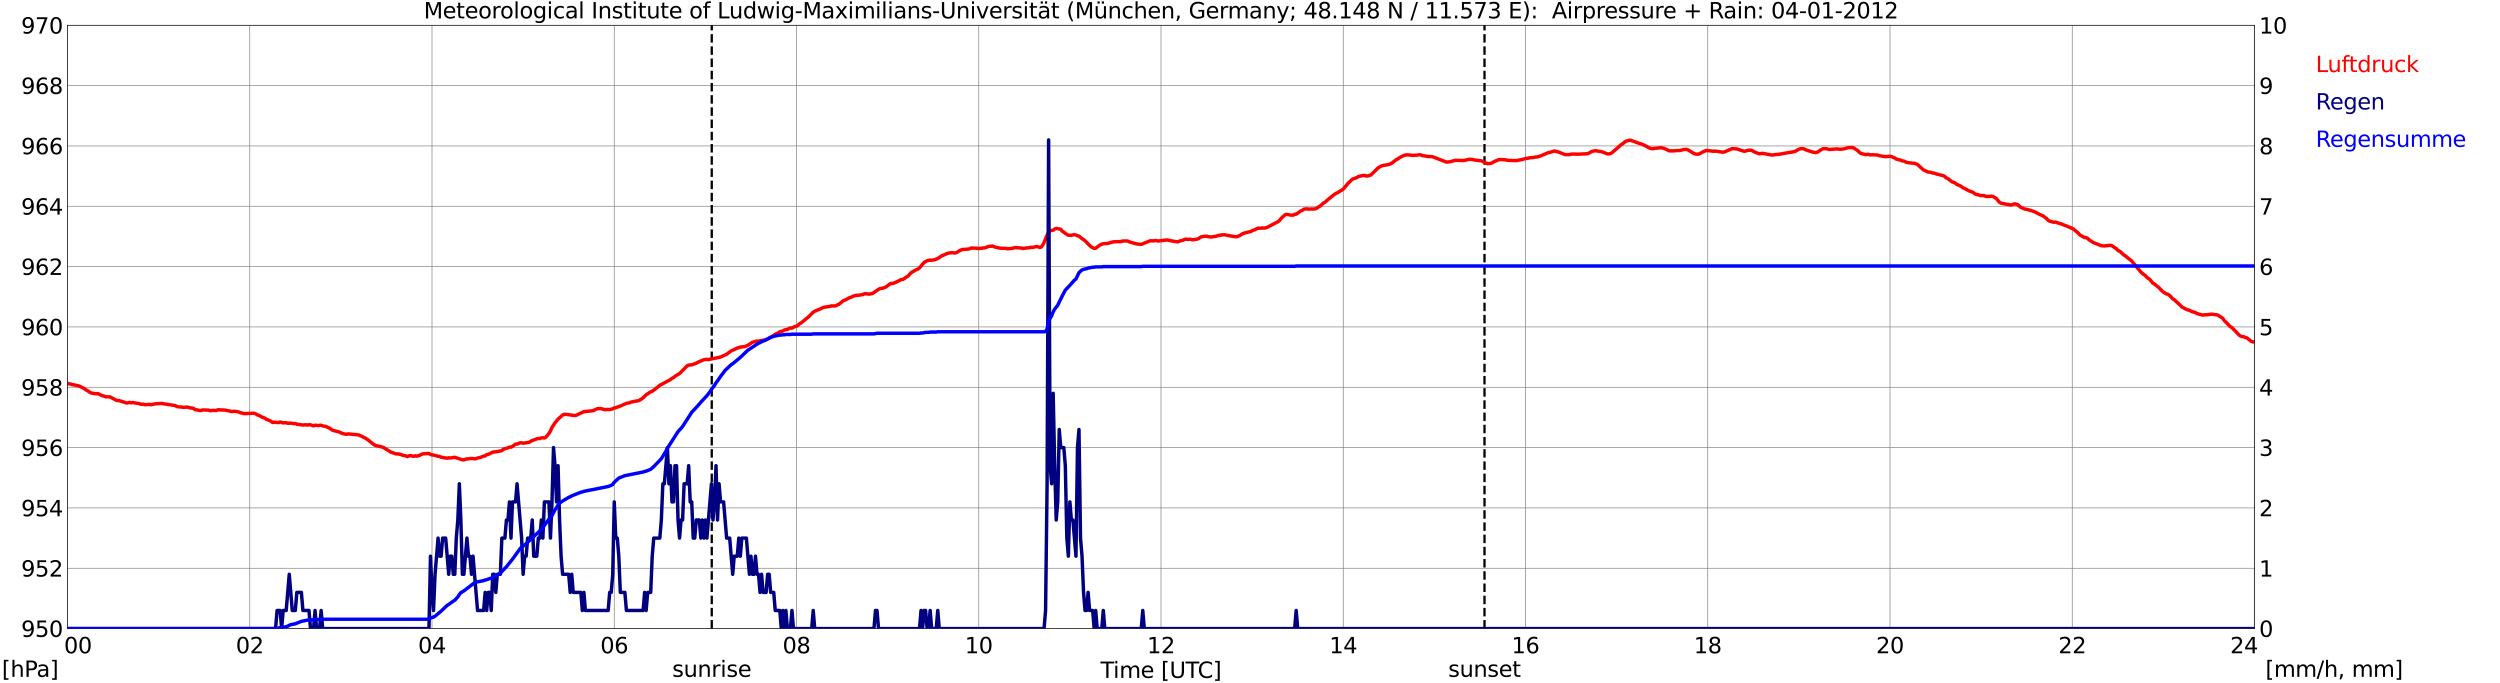 <?xml version="1.0" encoding="utf-8" standalone="no"?>
<!DOCTYPE svg PUBLIC "-//W3C//DTD SVG 1.1//EN"
  "http://www.w3.org/Graphics/SVG/1.1/DTD/svg11.dtd">
<svg xmlns:xlink="http://www.w3.org/1999/xlink" width="1085.4pt" height="296.64pt" viewBox="0 0 1085.4 296.64" xmlns="http://www.w3.org/2000/svg" version="1.1">
 <defs>
  <style type="text/css">*{stroke-linejoin: round; stroke-linecap: butt}</style>
 </defs>
 <g id="figure_1">
  <g id="patch_1">
   <path d="M 0 296.64 
L 1085.4 296.64 
L 1085.4 0 
L 0 0 
z
" style="fill: #ffffff"/>
  </g>
  <g id="axes_1">
   <g id="patch_2">
    <path d="M 29.306 272.909 
L 978.814 272.909 
L 978.814 10.976 
L 29.306 10.976 
z
" style="fill: #ffffff"/>
   </g>
   <g id="patch_3">
    <path d="M 978.814 272.909 
L 978.814 272.909 
L 978.814 10.976 
L 978.814 10.976 
z
" clip-path="url(#pf3997e8a00)" style="fill: #d3d3d3; opacity: 0.25; stroke: #d3d3d3; stroke-linejoin: miter"/>
   </g>
   <g id="matplotlib.axis_1">
    <g id="xtick_1">
     <g id="line2d_1">
      <path d="M 29.306 272.909 
L 29.306 10.976 
" clip-path="url(#pf3997e8a00)" style="fill: none; stroke: #808080; stroke-width: 0.3; stroke-linecap: square"/>
     </g>
     <g id="line2d_2"/>
     <g id="text_1">
      <!--    00 -->
      <g transform="translate(18.733 283.627) scale(0.095 -0.095)">
       <defs>
        <path id="DejaVuSans-20" transform="scale(0.016)"/>
        <path id="DejaVuSans-30" d="M 2034 4250 
Q 1547 4250 1301 3770 
Q 1056 3291 1056 2328 
Q 1056 1369 1301 889 
Q 1547 409 2034 409 
Q 2525 409 2770 889 
Q 3016 1369 3016 2328 
Q 3016 3291 2770 3770 
Q 2525 4250 2034 4250 
z
M 2034 4750 
Q 2819 4750 3233 4129 
Q 3647 3509 3647 2328 
Q 3647 1150 3233 529 
Q 2819 -91 2034 -91 
Q 1250 -91 836 529 
Q 422 1150 422 2328 
Q 422 3509 836 4129 
Q 1250 4750 2034 4750 
z
" transform="scale(0.016)"/>
       </defs>
       <use xlink:href="#DejaVuSans-20"/>
       <use xlink:href="#DejaVuSans-20" transform="translate(31.787 0)"/>
       <use xlink:href="#DejaVuSans-20" transform="translate(63.574 0)"/>
       <use xlink:href="#DejaVuSans-30" transform="translate(95.361 0)"/>
       <use xlink:href="#DejaVuSans-30" transform="translate(158.984 0)"/>
      </g>
     </g>
    </g>
    <g id="xtick_2">
     <g id="line2d_3">
      <path d="M 108.431 272.909 
L 108.431 10.976 
" clip-path="url(#pf3997e8a00)" style="fill: none; stroke: #808080; stroke-width: 0.3; stroke-linecap: square"/>
     </g>
     <g id="line2d_4"/>
     <g id="text_2">
      <!-- 02 -->
      <g transform="translate(102.387 283.627) scale(0.095 -0.095)">
       <defs>
        <path id="DejaVuSans-32" d="M 1228 531 
L 3431 531 
L 3431 0 
L 469 0 
L 469 531 
Q 828 903 1448 1529 
Q 2069 2156 2228 2338 
Q 2531 2678 2651 2914 
Q 2772 3150 2772 3378 
Q 2772 3750 2511 3984 
Q 2250 4219 1831 4219 
Q 1534 4219 1204 4116 
Q 875 4013 500 3803 
L 500 4441 
Q 881 4594 1212 4672 
Q 1544 4750 1819 4750 
Q 2544 4750 2975 4387 
Q 3406 4025 3406 3419 
Q 3406 3131 3298 2873 
Q 3191 2616 2906 2266 
Q 2828 2175 2409 1742 
Q 1991 1309 1228 531 
z
" transform="scale(0.016)"/>
       </defs>
       <use xlink:href="#DejaVuSans-30"/>
       <use xlink:href="#DejaVuSans-32" transform="translate(63.623 0)"/>
      </g>
     </g>
    </g>
    <g id="xtick_3">
     <g id="line2d_5">
      <path d="M 187.557 272.909 
L 187.557 10.976 
" clip-path="url(#pf3997e8a00)" style="fill: none; stroke: #808080; stroke-width: 0.3; stroke-linecap: square"/>
     </g>
     <g id="line2d_6"/>
     <g id="text_3">
      <!-- 04 -->
      <g transform="translate(181.513 283.627) scale(0.095 -0.095)">
       <defs>
        <path id="DejaVuSans-34" d="M 2419 4116 
L 825 1625 
L 2419 1625 
L 2419 4116 
z
M 2253 4666 
L 3047 4666 
L 3047 1625 
L 3713 1625 
L 3713 1100 
L 3047 1100 
L 3047 0 
L 2419 0 
L 2419 1100 
L 313 1100 
L 313 1709 
L 2253 4666 
z
" transform="scale(0.016)"/>
       </defs>
       <use xlink:href="#DejaVuSans-30"/>
       <use xlink:href="#DejaVuSans-34" transform="translate(63.623 0)"/>
      </g>
     </g>
    </g>
    <g id="xtick_4">
     <g id="line2d_7">
      <path d="M 266.683 272.909 
L 266.683 10.976 
" clip-path="url(#pf3997e8a00)" style="fill: none; stroke: #808080; stroke-width: 0.3; stroke-linecap: square"/>
     </g>
     <g id="line2d_8"/>
     <g id="text_4">
      <!-- 06 -->
      <g transform="translate(260.638 283.627) scale(0.095 -0.095)">
       <defs>
        <path id="DejaVuSans-36" d="M 2113 2584 
Q 1688 2584 1439 2293 
Q 1191 2003 1191 1497 
Q 1191 994 1439 701 
Q 1688 409 2113 409 
Q 2538 409 2786 701 
Q 3034 994 3034 1497 
Q 3034 2003 2786 2293 
Q 2538 2584 2113 2584 
z
M 3366 4563 
L 3366 3988 
Q 3128 4100 2886 4159 
Q 2644 4219 2406 4219 
Q 1781 4219 1451 3797 
Q 1122 3375 1075 2522 
Q 1259 2794 1537 2939 
Q 1816 3084 2150 3084 
Q 2853 3084 3261 2657 
Q 3669 2231 3669 1497 
Q 3669 778 3244 343 
Q 2819 -91 2113 -91 
Q 1303 -91 875 529 
Q 447 1150 447 2328 
Q 447 3434 972 4092 
Q 1497 4750 2381 4750 
Q 2619 4750 2861 4703 
Q 3103 4656 3366 4563 
z
" transform="scale(0.016)"/>
       </defs>
       <use xlink:href="#DejaVuSans-30"/>
       <use xlink:href="#DejaVuSans-36" transform="translate(63.623 0)"/>
      </g>
     </g>
    </g>
    <g id="xtick_5">
     <g id="line2d_9">
      <path d="M 345.808 272.909 
L 345.808 10.976 
" clip-path="url(#pf3997e8a00)" style="fill: none; stroke: #808080; stroke-width: 0.3; stroke-linecap: square"/>
     </g>
     <g id="line2d_10"/>
     <g id="text_5">
      <!-- 08 -->
      <g transform="translate(339.764 283.627) scale(0.095 -0.095)">
       <defs>
        <path id="DejaVuSans-38" d="M 2034 2216 
Q 1584 2216 1326 1975 
Q 1069 1734 1069 1313 
Q 1069 891 1326 650 
Q 1584 409 2034 409 
Q 2484 409 2743 651 
Q 3003 894 3003 1313 
Q 3003 1734 2745 1975 
Q 2488 2216 2034 2216 
z
M 1403 2484 
Q 997 2584 770 2862 
Q 544 3141 544 3541 
Q 544 4100 942 4425 
Q 1341 4750 2034 4750 
Q 2731 4750 3128 4425 
Q 3525 4100 3525 3541 
Q 3525 3141 3298 2862 
Q 3072 2584 2669 2484 
Q 3125 2378 3379 2068 
Q 3634 1759 3634 1313 
Q 3634 634 3220 271 
Q 2806 -91 2034 -91 
Q 1263 -91 848 271 
Q 434 634 434 1313 
Q 434 1759 690 2068 
Q 947 2378 1403 2484 
z
M 1172 3481 
Q 1172 3119 1398 2916 
Q 1625 2713 2034 2713 
Q 2441 2713 2670 2916 
Q 2900 3119 2900 3481 
Q 2900 3844 2670 4047 
Q 2441 4250 2034 4250 
Q 1625 4250 1398 4047 
Q 1172 3844 1172 3481 
z
" transform="scale(0.016)"/>
       </defs>
       <use xlink:href="#DejaVuSans-30"/>
       <use xlink:href="#DejaVuSans-38" transform="translate(63.623 0)"/>
      </g>
     </g>
    </g>
    <g id="xtick_6">
     <g id="line2d_11">
      <path d="M 424.934 272.909 
L 424.934 10.976 
" clip-path="url(#pf3997e8a00)" style="fill: none; stroke: #808080; stroke-width: 0.3; stroke-linecap: square"/>
     </g>
     <g id="line2d_12"/>
     <g id="text_6">
      <!-- 10 -->
      <g transform="translate(418.89 283.627) scale(0.095 -0.095)">
       <defs>
        <path id="DejaVuSans-31" d="M 794 531 
L 1825 531 
L 1825 4091 
L 703 3866 
L 703 4441 
L 1819 4666 
L 2450 4666 
L 2450 531 
L 3481 531 
L 3481 0 
L 794 0 
L 794 531 
z
" transform="scale(0.016)"/>
       </defs>
       <use xlink:href="#DejaVuSans-31"/>
       <use xlink:href="#DejaVuSans-30" transform="translate(63.623 0)"/>
      </g>
     </g>
    </g>
    <g id="xtick_7">
     <g id="line2d_13">
      <path d="M 504.06 272.909 
L 504.06 10.976 
" clip-path="url(#pf3997e8a00)" style="fill: none; stroke: #808080; stroke-width: 0.3; stroke-linecap: square"/>
     </g>
     <g id="line2d_14"/>
     <g id="text_7">
      <!-- 12 -->
      <g transform="translate(498.015 283.627) scale(0.095 -0.095)">
       <use xlink:href="#DejaVuSans-31"/>
       <use xlink:href="#DejaVuSans-32" transform="translate(63.623 0)"/>
      </g>
     </g>
    </g>
    <g id="xtick_8">
     <g id="line2d_15">
      <path d="M 583.185 272.909 
L 583.185 10.976 
" clip-path="url(#pf3997e8a00)" style="fill: none; stroke: #808080; stroke-width: 0.3; stroke-linecap: square"/>
     </g>
     <g id="line2d_16"/>
     <g id="text_8">
      <!-- 14 -->
      <g transform="translate(577.141 283.627) scale(0.095 -0.095)">
       <use xlink:href="#DejaVuSans-31"/>
       <use xlink:href="#DejaVuSans-34" transform="translate(63.623 0)"/>
      </g>
     </g>
    </g>
    <g id="xtick_9">
     <g id="line2d_17">
      <path d="M 662.311 272.909 
L 662.311 10.976 
" clip-path="url(#pf3997e8a00)" style="fill: none; stroke: #808080; stroke-width: 0.3; stroke-linecap: square"/>
     </g>
     <g id="line2d_18"/>
     <g id="text_9">
      <!-- 16 -->
      <g transform="translate(656.267 283.627) scale(0.095 -0.095)">
       <use xlink:href="#DejaVuSans-31"/>
       <use xlink:href="#DejaVuSans-36" transform="translate(63.623 0)"/>
      </g>
     </g>
    </g>
    <g id="xtick_10">
     <g id="line2d_19">
      <path d="M 741.437 272.909 
L 741.437 10.976 
" clip-path="url(#pf3997e8a00)" style="fill: none; stroke: #808080; stroke-width: 0.3; stroke-linecap: square"/>
     </g>
     <g id="line2d_20"/>
     <g id="text_10">
      <!-- 18 -->
      <g transform="translate(735.392 283.627) scale(0.095 -0.095)">
       <use xlink:href="#DejaVuSans-31"/>
       <use xlink:href="#DejaVuSans-38" transform="translate(63.623 0)"/>
      </g>
     </g>
    </g>
    <g id="xtick_11">
     <g id="line2d_21">
      <path d="M 820.562 272.909 
L 820.562 10.976 
" clip-path="url(#pf3997e8a00)" style="fill: none; stroke: #808080; stroke-width: 0.3; stroke-linecap: square"/>
     </g>
     <g id="line2d_22"/>
     <g id="text_11">
      <!-- 20 -->
      <g transform="translate(814.518 283.627) scale(0.095 -0.095)">
       <use xlink:href="#DejaVuSans-32"/>
       <use xlink:href="#DejaVuSans-30" transform="translate(63.623 0)"/>
      </g>
     </g>
    </g>
    <g id="xtick_12">
     <g id="line2d_23">
      <path d="M 899.688 272.909 
L 899.688 10.976 
" clip-path="url(#pf3997e8a00)" style="fill: none; stroke: #808080; stroke-width: 0.3; stroke-linecap: square"/>
     </g>
     <g id="line2d_24"/>
     <g id="text_12">
      <!-- 22 -->
      <g transform="translate(893.644 283.627) scale(0.095 -0.095)">
       <use xlink:href="#DejaVuSans-32"/>
       <use xlink:href="#DejaVuSans-32" transform="translate(63.623 0)"/>
      </g>
     </g>
    </g>
    <g id="xtick_13">
     <g id="line2d_25">
      <path d="M 978.814 272.909 
L 978.814 10.976 
" clip-path="url(#pf3997e8a00)" style="fill: none; stroke: #808080; stroke-width: 0.3; stroke-linecap: square"/>
     </g>
     <g id="line2d_26"/>
     <g id="text_13">
      <!-- 24    -->
      <g transform="translate(968.241 283.627) scale(0.095 -0.095)">
       <use xlink:href="#DejaVuSans-32"/>
       <use xlink:href="#DejaVuSans-34" transform="translate(63.623 0)"/>
       <use xlink:href="#DejaVuSans-20" transform="translate(127.246 0)"/>
       <use xlink:href="#DejaVuSans-20" transform="translate(159.033 0)"/>
       <use xlink:href="#DejaVuSans-20" transform="translate(190.82 0)"/>
      </g>
     </g>
    </g>
    <g id="text_14">
     <!-- Time [UTC] -->
     <g transform="translate(477.806 294.322) scale(0.095 -0.095)">
      <defs>
       <path id="DejaVuSans-54" d="M -19 4666 
L 3928 4666 
L 3928 4134 
L 2272 4134 
L 2272 0 
L 1638 0 
L 1638 4134 
L -19 4134 
L -19 4666 
z
" transform="scale(0.016)"/>
       <path id="DejaVuSans-69" d="M 603 3500 
L 1178 3500 
L 1178 0 
L 603 0 
L 603 3500 
z
M 603 4863 
L 1178 4863 
L 1178 4134 
L 603 4134 
L 603 4863 
z
" transform="scale(0.016)"/>
       <path id="DejaVuSans-6d" d="M 3328 2828 
Q 3544 3216 3844 3400 
Q 4144 3584 4550 3584 
Q 5097 3584 5394 3201 
Q 5691 2819 5691 2113 
L 5691 0 
L 5113 0 
L 5113 2094 
Q 5113 2597 4934 2840 
Q 4756 3084 4391 3084 
Q 3944 3084 3684 2787 
Q 3425 2491 3425 1978 
L 3425 0 
L 2847 0 
L 2847 2094 
Q 2847 2600 2669 2842 
Q 2491 3084 2119 3084 
Q 1678 3084 1418 2786 
Q 1159 2488 1159 1978 
L 1159 0 
L 581 0 
L 581 3500 
L 1159 3500 
L 1159 2956 
Q 1356 3278 1631 3431 
Q 1906 3584 2284 3584 
Q 2666 3584 2933 3390 
Q 3200 3197 3328 2828 
z
" transform="scale(0.016)"/>
       <path id="DejaVuSans-65" d="M 3597 1894 
L 3597 1613 
L 953 1613 
Q 991 1019 1311 708 
Q 1631 397 2203 397 
Q 2534 397 2845 478 
Q 3156 559 3463 722 
L 3463 178 
Q 3153 47 2828 -22 
Q 2503 -91 2169 -91 
Q 1331 -91 842 396 
Q 353 884 353 1716 
Q 353 2575 817 3079 
Q 1281 3584 2069 3584 
Q 2775 3584 3186 3129 
Q 3597 2675 3597 1894 
z
M 3022 2063 
Q 3016 2534 2758 2815 
Q 2500 3097 2075 3097 
Q 1594 3097 1305 2825 
Q 1016 2553 972 2059 
L 3022 2063 
z
" transform="scale(0.016)"/>
       <path id="DejaVuSans-5b" d="M 550 4863 
L 1875 4863 
L 1875 4416 
L 1125 4416 
L 1125 -397 
L 1875 -397 
L 1875 -844 
L 550 -844 
L 550 4863 
z
" transform="scale(0.016)"/>
       <path id="DejaVuSans-55" d="M 556 4666 
L 1191 4666 
L 1191 1831 
Q 1191 1081 1462 751 
Q 1734 422 2344 422 
Q 2950 422 3222 751 
Q 3494 1081 3494 1831 
L 3494 4666 
L 4128 4666 
L 4128 1753 
Q 4128 841 3676 375 
Q 3225 -91 2344 -91 
Q 1459 -91 1007 375 
Q 556 841 556 1753 
L 556 4666 
z
" transform="scale(0.016)"/>
       <path id="DejaVuSans-43" d="M 4122 4306 
L 4122 3641 
Q 3803 3938 3442 4084 
Q 3081 4231 2675 4231 
Q 1875 4231 1450 3742 
Q 1025 3253 1025 2328 
Q 1025 1406 1450 917 
Q 1875 428 2675 428 
Q 3081 428 3442 575 
Q 3803 722 4122 1019 
L 4122 359 
Q 3791 134 3420 21 
Q 3050 -91 2638 -91 
Q 1578 -91 968 557 
Q 359 1206 359 2328 
Q 359 3453 968 4101 
Q 1578 4750 2638 4750 
Q 3056 4750 3426 4639 
Q 3797 4528 4122 4306 
z
" transform="scale(0.016)"/>
       <path id="DejaVuSans-5d" d="M 1947 4863 
L 1947 -844 
L 622 -844 
L 622 -397 
L 1369 -397 
L 1369 4416 
L 622 4416 
L 622 4863 
L 1947 4863 
z
" transform="scale(0.016)"/>
      </defs>
      <use xlink:href="#DejaVuSans-54"/>
      <use xlink:href="#DejaVuSans-69" transform="translate(57.959 0)"/>
      <use xlink:href="#DejaVuSans-6d" transform="translate(85.742 0)"/>
      <use xlink:href="#DejaVuSans-65" transform="translate(183.154 0)"/>
      <use xlink:href="#DejaVuSans-20" transform="translate(244.678 0)"/>
      <use xlink:href="#DejaVuSans-5b" transform="translate(276.465 0)"/>
      <use xlink:href="#DejaVuSans-55" transform="translate(315.479 0)"/>
      <use xlink:href="#DejaVuSans-54" transform="translate(388.672 0)"/>
      <use xlink:href="#DejaVuSans-43" transform="translate(443.881 0)"/>
      <use xlink:href="#DejaVuSans-5d" transform="translate(513.705 0)"/>
     </g>
    </g>
   </g>
   <g id="matplotlib.axis_2">
    <g id="ytick_1">
     <g id="line2d_27">
      <path d="M 29.306 272.909 
L 978.814 272.909 
" clip-path="url(#pf3997e8a00)" style="fill: none; stroke: #808080; stroke-width: 0.3; stroke-linecap: square"/>
     </g>
     <g id="line2d_28"/>
     <g id="text_15">
      <!-- 950 -->
      <g transform="translate(9.173 276.518) scale(0.095 -0.095)">
       <defs>
        <path id="DejaVuSans-39" d="M 703 97 
L 703 672 
Q 941 559 1184 500 
Q 1428 441 1663 441 
Q 2288 441 2617 861 
Q 2947 1281 2994 2138 
Q 2813 1869 2534 1725 
Q 2256 1581 1919 1581 
Q 1219 1581 811 2004 
Q 403 2428 403 3163 
Q 403 3881 828 4315 
Q 1253 4750 1959 4750 
Q 2769 4750 3195 4129 
Q 3622 3509 3622 2328 
Q 3622 1225 3098 567 
Q 2575 -91 1691 -91 
Q 1453 -91 1209 -44 
Q 966 3 703 97 
z
M 1959 2075 
Q 2384 2075 2632 2365 
Q 2881 2656 2881 3163 
Q 2881 3666 2632 3958 
Q 2384 4250 1959 4250 
Q 1534 4250 1286 3958 
Q 1038 3666 1038 3163 
Q 1038 2656 1286 2365 
Q 1534 2075 1959 2075 
z
" transform="scale(0.016)"/>
        <path id="DejaVuSans-35" d="M 691 4666 
L 3169 4666 
L 3169 4134 
L 1269 4134 
L 1269 2991 
Q 1406 3038 1543 3061 
Q 1681 3084 1819 3084 
Q 2600 3084 3056 2656 
Q 3513 2228 3513 1497 
Q 3513 744 3044 326 
Q 2575 -91 1722 -91 
Q 1428 -91 1123 -41 
Q 819 9 494 109 
L 494 744 
Q 775 591 1075 516 
Q 1375 441 1709 441 
Q 2250 441 2565 725 
Q 2881 1009 2881 1497 
Q 2881 1984 2565 2268 
Q 2250 2553 1709 2553 
Q 1456 2553 1204 2497 
Q 953 2441 691 2322 
L 691 4666 
z
" transform="scale(0.016)"/>
       </defs>
       <use xlink:href="#DejaVuSans-39"/>
       <use xlink:href="#DejaVuSans-35" transform="translate(63.623 0)"/>
       <use xlink:href="#DejaVuSans-30" transform="translate(127.246 0)"/>
      </g>
     </g>
    </g>
    <g id="ytick_2">
     <g id="line2d_29">
      <path d="M 29.306 246.715 
L 978.814 246.715 
" clip-path="url(#pf3997e8a00)" style="fill: none; stroke: #808080; stroke-width: 0.3; stroke-linecap: square"/>
     </g>
     <g id="line2d_30"/>
     <g id="text_16">
      <!-- 952 -->
      <g transform="translate(9.173 250.325) scale(0.095 -0.095)">
       <use xlink:href="#DejaVuSans-39"/>
       <use xlink:href="#DejaVuSans-35" transform="translate(63.623 0)"/>
       <use xlink:href="#DejaVuSans-32" transform="translate(127.246 0)"/>
      </g>
     </g>
    </g>
    <g id="ytick_3">
     <g id="line2d_31">
      <path d="M 29.306 220.522 
L 978.814 220.522 
" clip-path="url(#pf3997e8a00)" style="fill: none; stroke: #808080; stroke-width: 0.3; stroke-linecap: square"/>
     </g>
     <g id="line2d_32"/>
     <g id="text_17">
      <!-- 954 -->
      <g transform="translate(9.173 224.131) scale(0.095 -0.095)">
       <use xlink:href="#DejaVuSans-39"/>
       <use xlink:href="#DejaVuSans-35" transform="translate(63.623 0)"/>
       <use xlink:href="#DejaVuSans-34" transform="translate(127.246 0)"/>
      </g>
     </g>
    </g>
    <g id="ytick_4">
     <g id="line2d_33">
      <path d="M 29.306 194.329 
L 978.814 194.329 
" clip-path="url(#pf3997e8a00)" style="fill: none; stroke: #808080; stroke-width: 0.3; stroke-linecap: square"/>
     </g>
     <g id="line2d_34"/>
     <g id="text_18">
      <!-- 956 -->
      <g transform="translate(9.173 197.938) scale(0.095 -0.095)">
       <use xlink:href="#DejaVuSans-39"/>
       <use xlink:href="#DejaVuSans-35" transform="translate(63.623 0)"/>
       <use xlink:href="#DejaVuSans-36" transform="translate(127.246 0)"/>
      </g>
     </g>
    </g>
    <g id="ytick_5">
     <g id="line2d_35">
      <path d="M 29.306 168.136 
L 978.814 168.136 
" clip-path="url(#pf3997e8a00)" style="fill: none; stroke: #808080; stroke-width: 0.3; stroke-linecap: square"/>
     </g>
     <g id="line2d_36"/>
     <g id="text_19">
      <!-- 958 -->
      <g transform="translate(9.173 171.745) scale(0.095 -0.095)">
       <use xlink:href="#DejaVuSans-39"/>
       <use xlink:href="#DejaVuSans-35" transform="translate(63.623 0)"/>
       <use xlink:href="#DejaVuSans-38" transform="translate(127.246 0)"/>
      </g>
     </g>
    </g>
    <g id="ytick_6">
     <g id="line2d_37">
      <path d="M 29.306 141.942 
L 978.814 141.942 
" clip-path="url(#pf3997e8a00)" style="fill: none; stroke: #808080; stroke-width: 0.3; stroke-linecap: square"/>
     </g>
     <g id="line2d_38"/>
     <g id="text_20">
      <!-- 960 -->
      <g transform="translate(9.173 145.551) scale(0.095 -0.095)">
       <use xlink:href="#DejaVuSans-39"/>
       <use xlink:href="#DejaVuSans-36" transform="translate(63.623 0)"/>
       <use xlink:href="#DejaVuSans-30" transform="translate(127.246 0)"/>
      </g>
     </g>
    </g>
    <g id="ytick_7">
     <g id="line2d_39">
      <path d="M 29.306 115.749 
L 978.814 115.749 
" clip-path="url(#pf3997e8a00)" style="fill: none; stroke: #808080; stroke-width: 0.3; stroke-linecap: square"/>
     </g>
     <g id="line2d_40"/>
     <g id="text_21">
      <!-- 962 -->
      <g transform="translate(9.173 119.358) scale(0.095 -0.095)">
       <use xlink:href="#DejaVuSans-39"/>
       <use xlink:href="#DejaVuSans-36" transform="translate(63.623 0)"/>
       <use xlink:href="#DejaVuSans-32" transform="translate(127.246 0)"/>
      </g>
     </g>
    </g>
    <g id="ytick_8">
     <g id="line2d_41">
      <path d="M 29.306 89.556 
L 978.814 89.556 
" clip-path="url(#pf3997e8a00)" style="fill: none; stroke: #808080; stroke-width: 0.3; stroke-linecap: square"/>
     </g>
     <g id="line2d_42"/>
     <g id="text_22">
      <!-- 964 -->
      <g transform="translate(9.173 93.165) scale(0.095 -0.095)">
       <use xlink:href="#DejaVuSans-39"/>
       <use xlink:href="#DejaVuSans-36" transform="translate(63.623 0)"/>
       <use xlink:href="#DejaVuSans-34" transform="translate(127.246 0)"/>
      </g>
     </g>
    </g>
    <g id="ytick_9">
     <g id="line2d_43">
      <path d="M 29.306 63.362 
L 978.814 63.362 
" clip-path="url(#pf3997e8a00)" style="fill: none; stroke: #808080; stroke-width: 0.3; stroke-linecap: square"/>
     </g>
     <g id="line2d_44"/>
     <g id="text_23">
      <!-- 966 -->
      <g transform="translate(9.173 66.972) scale(0.095 -0.095)">
       <use xlink:href="#DejaVuSans-39"/>
       <use xlink:href="#DejaVuSans-36" transform="translate(63.623 0)"/>
       <use xlink:href="#DejaVuSans-36" transform="translate(127.246 0)"/>
      </g>
     </g>
    </g>
    <g id="ytick_10">
     <g id="line2d_45">
      <path d="M 29.306 37.169 
L 978.814 37.169 
" clip-path="url(#pf3997e8a00)" style="fill: none; stroke: #808080; stroke-width: 0.3; stroke-linecap: square"/>
     </g>
     <g id="line2d_46"/>
     <g id="text_24">
      <!-- 968 -->
      <g transform="translate(9.173 40.778) scale(0.095 -0.095)">
       <use xlink:href="#DejaVuSans-39"/>
       <use xlink:href="#DejaVuSans-36" transform="translate(63.623 0)"/>
       <use xlink:href="#DejaVuSans-38" transform="translate(127.246 0)"/>
      </g>
     </g>
    </g>
    <g id="ytick_11">
     <g id="line2d_47">
      <path d="M 29.306 10.976 
L 978.814 10.976 
" clip-path="url(#pf3997e8a00)" style="fill: none; stroke: #808080; stroke-width: 0.3; stroke-linecap: square"/>
     </g>
     <g id="line2d_48"/>
     <g id="text_25">
      <!-- 970 -->
      <g transform="translate(9.173 14.585) scale(0.095 -0.095)">
       <defs>
        <path id="DejaVuSans-37" d="M 525 4666 
L 3525 4666 
L 3525 4397 
L 1831 0 
L 1172 0 
L 2766 4134 
L 525 4134 
L 525 4666 
z
" transform="scale(0.016)"/>
       </defs>
       <use xlink:href="#DejaVuSans-39"/>
       <use xlink:href="#DejaVuSans-37" transform="translate(63.623 0)"/>
       <use xlink:href="#DejaVuSans-30" transform="translate(127.246 0)"/>
      </g>
     </g>
    </g>
   </g>
   <g id="line2d_49">
    <path d="M 309.015 272.909 
L 309.015 10.976 
" clip-path="url(#pf3997e8a00)" style="fill: none; stroke-dasharray: 3.7,1.6; stroke-dashoffset: 0; stroke: #000000"/>
   </g>
   <g id="line2d_50">
    <path d="M 644.508 272.909 
L 644.508 10.976 
" clip-path="url(#pf3997e8a00)" style="fill: none; stroke-dasharray: 3.7,1.6; stroke-dashoffset: 0; stroke: #000000"/>
   </g>
   <g id="line2d_51">
    <path d="M 29.306 166.389 
L 29.965 166.662 
L 30.625 166.721 
L 31.284 166.983 
L 32.603 167.193 
L 33.921 167.455 
L 34.581 167.69 
L 35.9 168.397 
L 36.559 168.659 
L 37.218 169.236 
L 37.878 169.55 
L 39.197 170.441 
L 39.856 170.702 
L 41.834 170.964 
L 42.493 170.86 
L 44.472 171.855 
L 45.131 171.934 
L 45.79 172.274 
L 47.768 172.3 
L 50.406 173.741 
L 51.065 173.924 
L 51.725 173.924 
L 55.022 174.972 
L 55.681 174.893 
L 56.34 174.684 
L 57 174.92 
L 57.659 174.736 
L 59.637 175.129 
L 60.297 175.155 
L 60.956 175.443 
L 61.615 175.548 
L 62.275 175.443 
L 62.934 175.705 
L 64.912 175.574 
L 65.572 175.732 
L 67.55 175.286 
L 70.187 175.155 
L 76.122 176.098 
L 76.781 176.517 
L 78.1 176.701 
L 78.759 176.675 
L 79.419 176.884 
L 81.397 176.727 
L 82.056 176.989 
L 84.034 177.277 
L 84.694 177.879 
L 86.013 178.037 
L 86.672 178.246 
L 87.331 178.22 
L 87.991 177.984 
L 90.628 178.063 
L 91.288 178.325 
L 92.606 178.168 
L 93.925 178.246 
L 94.584 177.906 
L 97.881 178.063 
L 98.541 178.272 
L 99.2 178.325 
L 100.519 178.691 
L 101.838 178.56 
L 103.156 178.744 
L 103.816 178.927 
L 104.475 179.242 
L 105.135 179.32 
L 105.794 179.582 
L 108.431 179.503 
L 109.75 179.399 
L 110.41 179.451 
L 111.069 179.687 
L 111.728 180.158 
L 112.388 180.315 
L 113.707 181.075 
L 115.025 181.547 
L 115.685 182.097 
L 116.344 182.28 
L 117.663 182.882 
L 118.322 183.432 
L 118.982 183.301 
L 120.96 183.485 
L 121.619 183.197 
L 122.938 183.616 
L 124.257 183.511 
L 124.916 183.773 
L 126.235 183.694 
L 127.553 183.93 
L 128.213 183.852 
L 128.872 184.192 
L 130.85 184.428 
L 131.51 184.533 
L 132.829 184.402 
L 133.488 184.559 
L 134.147 184.375 
L 134.807 184.454 
L 136.125 184.899 
L 136.785 184.611 
L 138.104 184.742 
L 139.422 184.611 
L 140.082 184.899 
L 141.4 185.135 
L 143.379 186.052 
L 144.038 186.602 
L 144.697 186.89 
L 146.676 187.388 
L 147.335 187.571 
L 148.654 188.2 
L 149.972 188.514 
L 150.632 188.54 
L 151.291 188.383 
L 155.907 188.854 
L 156.566 189.247 
L 157.226 189.457 
L 157.885 189.902 
L 158.544 190.164 
L 159.863 191.029 
L 161.182 192.155 
L 162.501 193.124 
L 163.16 193.464 
L 165.138 193.857 
L 166.457 194.276 
L 169.754 196.32 
L 171.073 196.739 
L 171.732 197.027 
L 173.051 197.105 
L 174.37 197.42 
L 175.029 197.76 
L 175.688 197.813 
L 177.007 198.232 
L 177.666 197.839 
L 178.326 197.786 
L 178.985 198.048 
L 179.645 198.101 
L 180.304 197.891 
L 180.963 198.075 
L 182.282 197.655 
L 182.941 197.289 
L 183.601 197.053 
L 185.579 196.896 
L 186.238 196.896 
L 186.898 197.315 
L 187.557 197.498 
L 188.217 197.551 
L 190.195 198.101 
L 190.854 198.153 
L 191.513 198.52 
L 192.832 198.729 
L 194.151 198.939 
L 194.81 198.756 
L 195.47 198.86 
L 197.448 198.546 
L 200.745 199.62 
L 201.404 199.646 
L 202.723 199.201 
L 203.382 199.253 
L 204.042 199.07 
L 205.36 199.07 
L 206.02 199.201 
L 206.679 199.122 
L 207.339 198.86 
L 208.657 198.546 
L 209.976 198.022 
L 210.635 197.944 
L 211.295 197.393 
L 211.954 197.289 
L 213.932 196.293 
L 215.251 196.162 
L 217.889 195.665 
L 218.548 195.036 
L 220.526 194.434 
L 221.186 194.093 
L 221.845 194.146 
L 222.504 193.831 
L 223.823 192.81 
L 224.482 192.836 
L 225.142 192.495 
L 225.801 192.286 
L 226.461 192.233 
L 227.12 192.443 
L 229.757 192.024 
L 231.076 191.238 
L 232.395 190.819 
L 233.054 190.505 
L 233.714 190.374 
L 234.373 190.426 
L 235.033 190.112 
L 235.692 190.059 
L 236.351 190.164 
L 237.011 189.771 
L 238.329 188.226 
L 238.989 187.073 
L 239.648 185.58 
L 240.967 183.59 
L 242.286 181.966 
L 244.264 180.184 
L 244.923 179.896 
L 245.583 179.87 
L 249.539 180.42 
L 250.198 180.289 
L 253.495 178.718 
L 257.451 178.325 
L 258.77 177.696 
L 259.43 177.408 
L 260.748 177.356 
L 262.067 177.722 
L 262.726 177.879 
L 263.386 177.775 
L 264.705 177.827 
L 266.023 177.487 
L 266.683 177.12 
L 267.342 177.015 
L 268.002 176.701 
L 268.661 176.57 
L 271.958 175.129 
L 273.277 174.893 
L 273.936 174.579 
L 275.914 174.16 
L 277.233 174.003 
L 278.552 173.217 
L 279.211 172.693 
L 280.53 171.41 
L 282.508 170.126 
L 283.167 169.864 
L 284.486 168.895 
L 286.464 167.297 
L 291.08 164.809 
L 291.739 164.259 
L 292.399 163.945 
L 293.058 163.368 
L 295.036 162.163 
L 298.333 158.837 
L 298.992 158.549 
L 299.652 158.418 
L 300.311 158.418 
L 302.289 157.684 
L 303.608 157.003 
L 305.586 156.165 
L 306.905 156.008 
L 307.564 156.113 
L 312.839 155.013 
L 315.477 153.782 
L 317.455 152.341 
L 318.774 151.739 
L 320.093 151.084 
L 320.752 150.953 
L 321.411 150.691 
L 323.39 150.455 
L 324.708 149.905 
L 326.686 148.595 
L 328.665 148.045 
L 329.324 148.15 
L 329.983 147.941 
L 330.643 147.888 
L 331.302 147.705 
L 331.961 147.652 
L 332.621 147.338 
L 333.28 147.181 
L 337.236 144.771 
L 337.896 144.562 
L 338.555 144.038 
L 339.874 143.723 
L 340.533 143.304 
L 341.193 143.095 
L 341.852 143.069 
L 342.512 142.597 
L 343.171 142.388 
L 343.83 142.466 
L 345.149 141.733 
L 345.808 141.602 
L 346.468 141.209 
L 347.127 140.554 
L 347.787 140.213 
L 351.083 137.516 
L 353.062 135.525 
L 353.721 135.106 
L 354.38 134.896 
L 355.04 134.53 
L 355.699 134.346 
L 357.018 133.665 
L 357.677 133.403 
L 360.315 133.037 
L 360.974 132.801 
L 362.293 132.853 
L 362.952 132.722 
L 363.612 132.329 
L 364.271 132.067 
L 366.249 130.47 
L 366.909 130.286 
L 368.887 129.212 
L 369.546 129.055 
L 370.206 128.662 
L 371.524 128.269 
L 373.502 128.086 
L 374.821 127.798 
L 375.481 127.484 
L 376.799 127.641 
L 377.459 127.667 
L 378.777 127.457 
L 381.415 125.624 
L 382.074 125.283 
L 383.393 125.1 
L 384.712 124.524 
L 386.69 123.057 
L 387.349 123.083 
L 388.009 122.978 
L 390.646 121.721 
L 391.306 121.328 
L 391.965 121.328 
L 392.624 120.961 
L 393.284 120.438 
L 393.943 120.071 
L 394.603 119.468 
L 395.262 118.683 
L 395.921 118.159 
L 396.581 117.844 
L 397.24 117.373 
L 398.559 116.797 
L 399.218 116.273 
L 401.196 113.968 
L 402.515 113.182 
L 403.834 112.92 
L 404.493 112.999 
L 405.812 112.763 
L 407.131 112.239 
L 407.79 111.846 
L 408.45 111.322 
L 409.109 110.956 
L 410.428 110.458 
L 411.087 110.091 
L 412.406 109.777 
L 413.725 109.724 
L 414.384 109.882 
L 415.043 109.724 
L 415.703 109.436 
L 416.362 108.965 
L 417.681 108.336 
L 420.318 108.153 
L 420.978 108.022 
L 421.637 107.681 
L 424.275 107.786 
L 424.934 107.917 
L 425.593 107.76 
L 426.253 107.812 
L 426.912 107.629 
L 427.572 107.629 
L 428.89 107.105 
L 429.55 106.922 
L 430.209 106.948 
L 430.869 106.791 
L 432.187 107.341 
L 434.165 107.734 
L 436.803 107.839 
L 437.462 107.996 
L 439.44 107.839 
L 440.759 107.472 
L 443.397 107.681 
L 444.056 107.891 
L 446.034 107.603 
L 446.694 107.603 
L 447.353 107.393 
L 448.672 107.367 
L 449.991 107 
L 450.65 107.158 
L 451.309 107.446 
L 451.969 107.315 
L 452.628 106.529 
L 453.287 105.272 
L 454.606 102.102 
L 455.266 101.002 
L 455.925 100.269 
L 456.584 100.033 
L 457.244 99.981 
L 457.903 99.43 
L 458.563 99.169 
L 459.881 99.404 
L 460.541 99.535 
L 461.2 100.4 
L 461.859 100.793 
L 462.519 101.343 
L 463.838 102.155 
L 464.497 102.102 
L 465.156 102.181 
L 465.816 101.971 
L 466.475 101.893 
L 467.134 102.05 
L 467.794 102.364 
L 468.453 102.495 
L 469.772 103.621 
L 470.431 104.014 
L 471.091 104.538 
L 473.069 106.555 
L 473.728 107.158 
L 475.047 107.839 
L 475.706 107.76 
L 477.685 106.319 
L 478.344 106.005 
L 479.003 105.822 
L 480.981 105.691 
L 482.3 105.245 
L 483.619 104.957 
L 485.597 104.905 
L 486.256 104.957 
L 487.575 104.617 
L 489.553 104.617 
L 490.213 104.957 
L 491.532 105.376 
L 493.51 105.9 
L 494.828 106.057 
L 495.488 106.084 
L 499.444 104.512 
L 500.763 104.591 
L 501.422 104.433 
L 502.082 104.46 
L 502.741 104.643 
L 506.697 104.171 
L 508.016 104.46 
L 509.335 104.722 
L 511.313 105.01 
L 512.632 104.486 
L 513.291 104.407 
L 514.61 103.831 
L 515.929 103.962 
L 516.588 103.831 
L 517.907 104.119 
L 519.885 103.779 
L 520.544 103.49 
L 521.204 102.94 
L 522.522 102.652 
L 523.841 102.521 
L 524.501 102.757 
L 525.819 102.888 
L 527.797 102.626 
L 529.116 102.181 
L 529.776 102.155 
L 530.435 101.971 
L 531.754 101.945 
L 534.391 102.469 
L 536.369 102.783 
L 537.029 102.757 
L 538.348 102.233 
L 539.666 101.369 
L 542.304 100.662 
L 542.963 100.583 
L 543.623 100.138 
L 544.941 99.692 
L 545.601 99.273 
L 546.26 99.064 
L 546.919 99.116 
L 548.238 98.959 
L 548.898 99.064 
L 550.216 98.671 
L 554.832 96.261 
L 555.491 95.763 
L 556.151 94.899 
L 557.47 93.668 
L 558.129 93.118 
L 558.788 93.092 
L 560.107 93.354 
L 561.426 93.432 
L 562.085 93.039 
L 562.745 92.987 
L 564.723 91.599 
L 565.382 91.363 
L 566.042 90.813 
L 567.36 90.656 
L 568.02 90.787 
L 569.338 90.734 
L 570.657 90.734 
L 571.317 90.577 
L 573.295 89.346 
L 574.613 88.115 
L 575.273 87.827 
L 576.592 86.622 
L 578.57 84.998 
L 579.889 84.003 
L 580.548 83.767 
L 583.185 82.117 
L 584.504 80.545 
L 585.164 79.707 
L 587.142 77.795 
L 589.12 77.088 
L 589.779 76.616 
L 591.757 76.197 
L 592.417 76.171 
L 593.076 76.407 
L 593.736 76.407 
L 595.054 76.04 
L 596.373 74.835 
L 598.351 72.844 
L 599.67 72.111 
L 600.329 71.875 
L 602.967 71.43 
L 604.286 70.827 
L 606.264 69.282 
L 606.923 68.968 
L 607.582 68.47 
L 609.561 67.448 
L 610.879 67.213 
L 613.517 67.448 
L 615.495 67.317 
L 616.154 67.187 
L 616.814 67.239 
L 617.473 67.527 
L 618.792 67.737 
L 620.111 67.972 
L 621.429 67.972 
L 622.089 68.103 
L 628.023 70.382 
L 629.342 70.251 
L 631.98 69.596 
L 635.276 69.701 
L 635.936 69.623 
L 637.255 69.282 
L 637.914 69.151 
L 639.233 69.23 
L 640.552 69.518 
L 643.189 69.832 
L 645.827 71.089 
L 647.145 70.958 
L 647.805 70.696 
L 649.123 69.937 
L 649.783 69.753 
L 650.442 69.413 
L 651.102 69.256 
L 653.739 69.387 
L 654.399 69.596 
L 658.355 69.753 
L 659.674 69.465 
L 660.992 69.23 
L 662.311 68.837 
L 663.63 68.653 
L 664.289 68.47 
L 665.608 68.418 
L 666.927 68.129 
L 667.586 68.129 
L 668.246 67.841 
L 668.905 67.684 
L 672.202 66.27 
L 672.861 66.191 
L 674.839 65.536 
L 675.499 65.746 
L 676.158 65.824 
L 679.455 67.108 
L 680.774 67.134 
L 681.433 67.134 
L 682.092 66.925 
L 683.411 66.872 
L 684.73 66.951 
L 689.346 66.741 
L 691.324 65.667 
L 692.643 65.432 
L 695.28 65.851 
L 697.918 66.82 
L 698.577 66.82 
L 699.236 66.636 
L 699.896 66.27 
L 703.852 62.812 
L 704.511 62.419 
L 705.83 61.345 
L 707.149 60.953 
L 707.808 60.848 
L 709.127 61.319 
L 711.765 62.288 
L 713.083 62.655 
L 716.38 64.358 
L 717.04 64.541 
L 717.699 64.567 
L 718.358 64.384 
L 719.677 64.279 
L 720.996 64.122 
L 722.315 64.358 
L 723.633 64.934 
L 724.293 65.301 
L 724.952 65.51 
L 726.271 65.51 
L 727.59 65.432 
L 728.249 65.327 
L 728.909 65.405 
L 730.227 65.143 
L 730.887 64.934 
L 732.205 64.855 
L 732.865 65.065 
L 735.502 66.689 
L 736.162 66.898 
L 737.48 66.951 
L 739.459 65.877 
L 740.777 65.301 
L 744.074 65.694 
L 744.734 65.589 
L 748.031 66.086 
L 748.69 65.982 
L 751.987 64.541 
L 753.965 64.62 
L 755.284 65.065 
L 756.602 65.484 
L 757.262 65.694 
L 758.581 65.379 
L 759.24 65.196 
L 760.559 65.248 
L 761.218 65.72 
L 762.537 66.322 
L 763.856 66.767 
L 765.174 66.558 
L 769.131 67.291 
L 769.79 67.291 
L 770.449 67.134 
L 772.428 66.977 
L 777.043 66.165 
L 778.362 65.955 
L 779.021 65.824 
L 779.681 65.563 
L 781 64.777 
L 781.659 64.567 
L 782.978 64.541 
L 784.296 65.17 
L 786.934 66.008 
L 788.253 66.27 
L 788.912 66.113 
L 789.572 65.772 
L 790.231 65.248 
L 791.55 64.541 
L 792.868 64.541 
L 794.187 64.908 
L 797.484 64.646 
L 798.803 64.829 
L 800.781 64.593 
L 801.44 64.436 
L 802.1 64.148 
L 803.419 64.07 
L 804.078 64.043 
L 804.737 64.2 
L 806.715 65.51 
L 807.375 66.244 
L 808.034 66.663 
L 809.353 66.951 
L 810.012 67.16 
L 810.672 67.003 
L 811.331 67.029 
L 811.99 67.265 
L 812.65 67.187 
L 815.287 67.317 
L 815.947 67.606 
L 818.584 68.025 
L 820.562 67.841 
L 821.222 67.972 
L 821.881 68.313 
L 822.541 68.522 
L 823.2 69.02 
L 824.519 69.387 
L 825.178 69.492 
L 825.837 69.884 
L 826.497 69.884 
L 827.816 70.539 
L 830.453 70.854 
L 831.112 70.88 
L 832.431 71.351 
L 835.069 73.761 
L 837.047 74.678 
L 838.366 74.809 
L 839.025 75.123 
L 839.684 75.149 
L 841.003 75.621 
L 843.641 76.249 
L 844.3 76.564 
L 844.959 77.245 
L 845.619 77.48 
L 847.597 79.026 
L 848.256 79.131 
L 848.916 79.524 
L 849.575 80.074 
L 850.894 80.598 
L 851.553 80.99 
L 852.213 81.514 
L 852.872 81.776 
L 854.85 82.876 
L 856.169 83.322 
L 856.828 83.662 
L 857.488 84.186 
L 858.147 84.448 
L 858.806 84.5 
L 859.466 84.815 
L 860.125 84.946 
L 860.785 84.867 
L 861.444 84.946 
L 862.103 85.26 
L 863.422 85.312 
L 864.741 85.181 
L 865.4 85.365 
L 866.719 86.15 
L 868.038 87.774 
L 868.697 88.194 
L 871.335 88.717 
L 871.994 88.744 
L 872.653 88.979 
L 873.313 88.953 
L 874.632 88.482 
L 875.95 88.796 
L 877.269 89.975 
L 879.247 90.813 
L 879.907 90.865 
L 883.204 91.861 
L 885.182 92.908 
L 887.16 93.825 
L 888.479 94.847 
L 889.138 95.58 
L 889.797 95.999 
L 891.775 96.523 
L 892.435 96.366 
L 893.094 96.68 
L 895.072 97.256 
L 895.732 97.571 
L 897.051 98.042 
L 899.688 99.195 
L 900.347 99.561 
L 902.326 101.238 
L 902.985 101.997 
L 904.963 103.098 
L 905.622 103.176 
L 906.282 103.438 
L 906.941 104.067 
L 908.919 105.35 
L 910.898 106.084 
L 912.216 106.66 
L 913.535 106.791 
L 916.173 106.476 
L 916.832 106.66 
L 918.81 107.943 
L 919.469 108.703 
L 920.129 108.991 
L 920.788 109.463 
L 922.107 110.746 
L 922.766 111.06 
L 924.085 112.213 
L 925.404 113.208 
L 929.36 117.975 
L 930.679 119.154 
L 931.338 119.547 
L 931.998 120.307 
L 932.657 120.857 
L 933.316 121.25 
L 934.635 122.874 
L 935.295 123.24 
L 937.273 124.838 
L 938.592 126.226 
L 939.251 126.803 
L 940.57 127.614 
L 941.229 127.745 
L 941.888 128.217 
L 942.548 128.872 
L 943.207 129.684 
L 943.867 130.024 
L 945.845 131.858 
L 946.504 132.434 
L 947.163 133.194 
L 949.142 134.241 
L 949.801 134.53 
L 950.46 134.66 
L 951.12 135.053 
L 952.438 135.499 
L 953.098 135.656 
L 953.757 136.101 
L 956.395 136.835 
L 957.054 136.651 
L 957.714 136.704 
L 960.351 136.389 
L 961.67 136.625 
L 962.329 136.625 
L 962.989 136.861 
L 964.967 138.144 
L 965.626 139.087 
L 966.945 140.423 
L 968.264 141.811 
L 968.923 142.126 
L 972.22 145.557 
L 972.879 145.95 
L 973.539 146.159 
L 974.198 146.212 
L 974.857 146.526 
L 975.517 146.709 
L 977.495 148.261 
L 978.154 148.403 
L 978.154 148.403 
" clip-path="url(#pf3997e8a00)" style="fill: none; stroke: #ff0000; stroke-width: 1.5; stroke-linecap: square"/>
   </g>
   <g id="patch_4">
    <path d="M 29.306 272.909 
L 29.306 10.976 
" style="fill: none; stroke: #000000; stroke-width: 0.3; stroke-linejoin: miter; stroke-linecap: square"/>
   </g>
   <g id="patch_5">
    <path d="M 29.306 272.909 
L 978.814 272.909 
" style="fill: none; stroke: #000000; stroke-width: 0.3; stroke-linejoin: miter; stroke-linecap: square"/>
   </g>
   <g id="patch_6">
    <path d="M 29.306 10.976 
L 978.814 10.976 
" style="fill: none; stroke: #000000; stroke-width: 0.3; stroke-linejoin: miter; stroke-linecap: square"/>
   </g>
   <g id="text_26">
    <!-- sunrise -->
    <g transform="translate(291.85 293.863) scale(0.095 -0.095)">
     <defs>
      <path id="DejaVuSans-73" d="M 2834 3397 
L 2834 2853 
Q 2591 2978 2328 3040 
Q 2066 3103 1784 3103 
Q 1356 3103 1142 2972 
Q 928 2841 928 2578 
Q 928 2378 1081 2264 
Q 1234 2150 1697 2047 
L 1894 2003 
Q 2506 1872 2764 1633 
Q 3022 1394 3022 966 
Q 3022 478 2636 193 
Q 2250 -91 1575 -91 
Q 1294 -91 989 -36 
Q 684 19 347 128 
L 347 722 
Q 666 556 975 473 
Q 1284 391 1588 391 
Q 1994 391 2212 530 
Q 2431 669 2431 922 
Q 2431 1156 2273 1281 
Q 2116 1406 1581 1522 
L 1381 1569 
Q 847 1681 609 1914 
Q 372 2147 372 2553 
Q 372 3047 722 3315 
Q 1072 3584 1716 3584 
Q 2034 3584 2315 3537 
Q 2597 3491 2834 3397 
z
" transform="scale(0.016)"/>
      <path id="DejaVuSans-75" d="M 544 1381 
L 544 3500 
L 1119 3500 
L 1119 1403 
Q 1119 906 1312 657 
Q 1506 409 1894 409 
Q 2359 409 2629 706 
Q 2900 1003 2900 1516 
L 2900 3500 
L 3475 3500 
L 3475 0 
L 2900 0 
L 2900 538 
Q 2691 219 2414 64 
Q 2138 -91 1772 -91 
Q 1169 -91 856 284 
Q 544 659 544 1381 
z
M 1991 3584 
L 1991 3584 
z
" transform="scale(0.016)"/>
      <path id="DejaVuSans-6e" d="M 3513 2113 
L 3513 0 
L 2938 0 
L 2938 2094 
Q 2938 2591 2744 2837 
Q 2550 3084 2163 3084 
Q 1697 3084 1428 2787 
Q 1159 2491 1159 1978 
L 1159 0 
L 581 0 
L 581 3500 
L 1159 3500 
L 1159 2956 
Q 1366 3272 1645 3428 
Q 1925 3584 2291 3584 
Q 2894 3584 3203 3211 
Q 3513 2838 3513 2113 
z
" transform="scale(0.016)"/>
      <path id="DejaVuSans-72" d="M 2631 2963 
Q 2534 3019 2420 3045 
Q 2306 3072 2169 3072 
Q 1681 3072 1420 2755 
Q 1159 2438 1159 1844 
L 1159 0 
L 581 0 
L 581 3500 
L 1159 3500 
L 1159 2956 
Q 1341 3275 1631 3429 
Q 1922 3584 2338 3584 
Q 2397 3584 2469 3576 
Q 2541 3569 2628 3553 
L 2631 2963 
z
" transform="scale(0.016)"/>
     </defs>
     <use xlink:href="#DejaVuSans-73"/>
     <use xlink:href="#DejaVuSans-75" transform="translate(52.1 0)"/>
     <use xlink:href="#DejaVuSans-6e" transform="translate(115.479 0)"/>
     <use xlink:href="#DejaVuSans-72" transform="translate(178.857 0)"/>
     <use xlink:href="#DejaVuSans-69" transform="translate(219.971 0)"/>
     <use xlink:href="#DejaVuSans-73" transform="translate(247.754 0)"/>
     <use xlink:href="#DejaVuSans-65" transform="translate(299.854 0)"/>
    </g>
   </g>
   <g id="text_27">
    <!-- sunset -->
    <g transform="translate(628.753 293.863) scale(0.095 -0.095)">
     <defs>
      <path id="DejaVuSans-74" d="M 1172 4494 
L 1172 3500 
L 2356 3500 
L 2356 3053 
L 1172 3053 
L 1172 1153 
Q 1172 725 1289 603 
Q 1406 481 1766 481 
L 2356 481 
L 2356 0 
L 1766 0 
Q 1100 0 847 248 
Q 594 497 594 1153 
L 594 3053 
L 172 3053 
L 172 3500 
L 594 3500 
L 594 4494 
L 1172 4494 
z
" transform="scale(0.016)"/>
     </defs>
     <use xlink:href="#DejaVuSans-73"/>
     <use xlink:href="#DejaVuSans-75" transform="translate(52.1 0)"/>
     <use xlink:href="#DejaVuSans-6e" transform="translate(115.479 0)"/>
     <use xlink:href="#DejaVuSans-73" transform="translate(178.857 0)"/>
     <use xlink:href="#DejaVuSans-65" transform="translate(230.957 0)"/>
     <use xlink:href="#DejaVuSans-74" transform="translate(292.48 0)"/>
    </g>
   </g>
   <g id="text_28">
    <!-- [hPa] -->
    <g transform="translate(0.821 293.863) scale(0.095 -0.095)">
     <defs>
      <path id="DejaVuSans-68" d="M 3513 2113 
L 3513 0 
L 2938 0 
L 2938 2094 
Q 2938 2591 2744 2837 
Q 2550 3084 2163 3084 
Q 1697 3084 1428 2787 
Q 1159 2491 1159 1978 
L 1159 0 
L 581 0 
L 581 4863 
L 1159 4863 
L 1159 2956 
Q 1366 3272 1645 3428 
Q 1925 3584 2291 3584 
Q 2894 3584 3203 3211 
Q 3513 2838 3513 2113 
z
" transform="scale(0.016)"/>
      <path id="DejaVuSans-50" d="M 1259 4147 
L 1259 2394 
L 2053 2394 
Q 2494 2394 2734 2622 
Q 2975 2850 2975 3272 
Q 2975 3691 2734 3919 
Q 2494 4147 2053 4147 
L 1259 4147 
z
M 628 4666 
L 2053 4666 
Q 2838 4666 3239 4311 
Q 3641 3956 3641 3272 
Q 3641 2581 3239 2228 
Q 2838 1875 2053 1875 
L 1259 1875 
L 1259 0 
L 628 0 
L 628 4666 
z
" transform="scale(0.016)"/>
      <path id="DejaVuSans-61" d="M 2194 1759 
Q 1497 1759 1228 1600 
Q 959 1441 959 1056 
Q 959 750 1161 570 
Q 1363 391 1709 391 
Q 2188 391 2477 730 
Q 2766 1069 2766 1631 
L 2766 1759 
L 2194 1759 
z
M 3341 1997 
L 3341 0 
L 2766 0 
L 2766 531 
Q 2569 213 2275 61 
Q 1981 -91 1556 -91 
Q 1019 -91 701 211 
Q 384 513 384 1019 
Q 384 1609 779 1909 
Q 1175 2209 1959 2209 
L 2766 2209 
L 2766 2266 
Q 2766 2663 2505 2880 
Q 2244 3097 1772 3097 
Q 1472 3097 1187 3025 
Q 903 2953 641 2809 
L 641 3341 
Q 956 3463 1253 3523 
Q 1550 3584 1831 3584 
Q 2591 3584 2966 3190 
Q 3341 2797 3341 1997 
z
" transform="scale(0.016)"/>
     </defs>
     <use xlink:href="#DejaVuSans-5b"/>
     <use xlink:href="#DejaVuSans-68" transform="translate(39.014 0)"/>
     <use xlink:href="#DejaVuSans-50" transform="translate(102.393 0)"/>
     <use xlink:href="#DejaVuSans-61" transform="translate(158.195 0)"/>
     <use xlink:href="#DejaVuSans-5d" transform="translate(219.475 0)"/>
    </g>
   </g>
   <g id="text_29">
    <!-- Luftdruck -->
    <g style="fill: #ff0000" transform="translate(1005.4 31.291) scale(0.095 -0.095)">
     <defs>
      <path id="DejaVuSans-4c" d="M 628 4666 
L 1259 4666 
L 1259 531 
L 3531 531 
L 3531 0 
L 628 0 
L 628 4666 
z
" transform="scale(0.016)"/>
      <path id="DejaVuSans-66" d="M 2375 4863 
L 2375 4384 
L 1825 4384 
Q 1516 4384 1395 4259 
Q 1275 4134 1275 3809 
L 1275 3500 
L 2222 3500 
L 2222 3053 
L 1275 3053 
L 1275 0 
L 697 0 
L 697 3053 
L 147 3053 
L 147 3500 
L 697 3500 
L 697 3744 
Q 697 4328 969 4595 
Q 1241 4863 1831 4863 
L 2375 4863 
z
" transform="scale(0.016)"/>
      <path id="DejaVuSans-64" d="M 2906 2969 
L 2906 4863 
L 3481 4863 
L 3481 0 
L 2906 0 
L 2906 525 
Q 2725 213 2448 61 
Q 2172 -91 1784 -91 
Q 1150 -91 751 415 
Q 353 922 353 1747 
Q 353 2572 751 3078 
Q 1150 3584 1784 3584 
Q 2172 3584 2448 3432 
Q 2725 3281 2906 2969 
z
M 947 1747 
Q 947 1113 1208 752 
Q 1469 391 1925 391 
Q 2381 391 2643 752 
Q 2906 1113 2906 1747 
Q 2906 2381 2643 2742 
Q 2381 3103 1925 3103 
Q 1469 3103 1208 2742 
Q 947 2381 947 1747 
z
" transform="scale(0.016)"/>
      <path id="DejaVuSans-63" d="M 3122 3366 
L 3122 2828 
Q 2878 2963 2633 3030 
Q 2388 3097 2138 3097 
Q 1578 3097 1268 2742 
Q 959 2388 959 1747 
Q 959 1106 1268 751 
Q 1578 397 2138 397 
Q 2388 397 2633 464 
Q 2878 531 3122 666 
L 3122 134 
Q 2881 22 2623 -34 
Q 2366 -91 2075 -91 
Q 1284 -91 818 406 
Q 353 903 353 1747 
Q 353 2603 823 3093 
Q 1294 3584 2113 3584 
Q 2378 3584 2631 3529 
Q 2884 3475 3122 3366 
z
" transform="scale(0.016)"/>
      <path id="DejaVuSans-6b" d="M 581 4863 
L 1159 4863 
L 1159 1991 
L 2875 3500 
L 3609 3500 
L 1753 1863 
L 3688 0 
L 2938 0 
L 1159 1709 
L 1159 0 
L 581 0 
L 581 4863 
z
" transform="scale(0.016)"/>
     </defs>
     <use xlink:href="#DejaVuSans-4c"/>
     <use xlink:href="#DejaVuSans-75" transform="translate(53.963 0)"/>
     <use xlink:href="#DejaVuSans-66" transform="translate(117.342 0)"/>
     <use xlink:href="#DejaVuSans-74" transform="translate(150.797 0)"/>
     <use xlink:href="#DejaVuSans-64" transform="translate(190.006 0)"/>
     <use xlink:href="#DejaVuSans-72" transform="translate(253.482 0)"/>
     <use xlink:href="#DejaVuSans-75" transform="translate(294.596 0)"/>
     <use xlink:href="#DejaVuSans-63" transform="translate(357.975 0)"/>
     <use xlink:href="#DejaVuSans-6b" transform="translate(412.955 0)"/>
    </g>
   </g>
   <g id="text_30">
    <!-- Regen -->
    <g style="fill: #000080" transform="translate(1005.4 47.531) scale(0.095 -0.095)">
     <defs>
      <path id="DejaVuSans-52" d="M 2841 2188 
Q 3044 2119 3236 1894 
Q 3428 1669 3622 1275 
L 4263 0 
L 3584 0 
L 2988 1197 
Q 2756 1666 2539 1819 
Q 2322 1972 1947 1972 
L 1259 1972 
L 1259 0 
L 628 0 
L 628 4666 
L 2053 4666 
Q 2853 4666 3247 4331 
Q 3641 3997 3641 3322 
Q 3641 2881 3436 2590 
Q 3231 2300 2841 2188 
z
M 1259 4147 
L 1259 2491 
L 2053 2491 
Q 2509 2491 2742 2702 
Q 2975 2913 2975 3322 
Q 2975 3731 2742 3939 
Q 2509 4147 2053 4147 
L 1259 4147 
z
" transform="scale(0.016)"/>
      <path id="DejaVuSans-67" d="M 2906 1791 
Q 2906 2416 2648 2759 
Q 2391 3103 1925 3103 
Q 1463 3103 1205 2759 
Q 947 2416 947 1791 
Q 947 1169 1205 825 
Q 1463 481 1925 481 
Q 2391 481 2648 825 
Q 2906 1169 2906 1791 
z
M 3481 434 
Q 3481 -459 3084 -895 
Q 2688 -1331 1869 -1331 
Q 1566 -1331 1297 -1286 
Q 1028 -1241 775 -1147 
L 775 -588 
Q 1028 -725 1275 -790 
Q 1522 -856 1778 -856 
Q 2344 -856 2625 -561 
Q 2906 -266 2906 331 
L 2906 616 
Q 2728 306 2450 153 
Q 2172 0 1784 0 
Q 1141 0 747 490 
Q 353 981 353 1791 
Q 353 2603 747 3093 
Q 1141 3584 1784 3584 
Q 2172 3584 2450 3431 
Q 2728 3278 2906 2969 
L 2906 3500 
L 3481 3500 
L 3481 434 
z
" transform="scale(0.016)"/>
     </defs>
     <use xlink:href="#DejaVuSans-52"/>
     <use xlink:href="#DejaVuSans-65" transform="translate(64.982 0)"/>
     <use xlink:href="#DejaVuSans-67" transform="translate(126.506 0)"/>
     <use xlink:href="#DejaVuSans-65" transform="translate(189.982 0)"/>
     <use xlink:href="#DejaVuSans-6e" transform="translate(251.506 0)"/>
    </g>
   </g>
   <g id="text_31">
    <!-- Regensumme -->
    <g style="fill: #0000ff" transform="translate(1005.4 63.771) scale(0.095 -0.095)">
     <use xlink:href="#DejaVuSans-52"/>
     <use xlink:href="#DejaVuSans-65" transform="translate(64.982 0)"/>
     <use xlink:href="#DejaVuSans-67" transform="translate(126.506 0)"/>
     <use xlink:href="#DejaVuSans-65" transform="translate(189.982 0)"/>
     <use xlink:href="#DejaVuSans-6e" transform="translate(251.506 0)"/>
     <use xlink:href="#DejaVuSans-73" transform="translate(314.885 0)"/>
     <use xlink:href="#DejaVuSans-75" transform="translate(366.984 0)"/>
     <use xlink:href="#DejaVuSans-6d" transform="translate(430.363 0)"/>
     <use xlink:href="#DejaVuSans-6d" transform="translate(527.775 0)"/>
     <use xlink:href="#DejaVuSans-65" transform="translate(625.188 0)"/>
    </g>
   </g>
   <g id="text_32">
    <!-- Meteorological Institute of Ludwig-Maximilians-Universität (München, Germany; 48.148 N / 11.573 E):  Airpressure + Rain: 04-01-2012 -->
    <g transform="translate(183.991 7.976) scale(0.095 -0.095)">
     <defs>
      <path id="DejaVuSans-4d" d="M 628 4666 
L 1569 4666 
L 2759 1491 
L 3956 4666 
L 4897 4666 
L 4897 0 
L 4281 0 
L 4281 4097 
L 3078 897 
L 2444 897 
L 1241 4097 
L 1241 0 
L 628 0 
L 628 4666 
z
" transform="scale(0.016)"/>
      <path id="DejaVuSans-6f" d="M 1959 3097 
Q 1497 3097 1228 2736 
Q 959 2375 959 1747 
Q 959 1119 1226 758 
Q 1494 397 1959 397 
Q 2419 397 2687 759 
Q 2956 1122 2956 1747 
Q 2956 2369 2687 2733 
Q 2419 3097 1959 3097 
z
M 1959 3584 
Q 2709 3584 3137 3096 
Q 3566 2609 3566 1747 
Q 3566 888 3137 398 
Q 2709 -91 1959 -91 
Q 1206 -91 779 398 
Q 353 888 353 1747 
Q 353 2609 779 3096 
Q 1206 3584 1959 3584 
z
" transform="scale(0.016)"/>
      <path id="DejaVuSans-6c" d="M 603 4863 
L 1178 4863 
L 1178 0 
L 603 0 
L 603 4863 
z
" transform="scale(0.016)"/>
      <path id="DejaVuSans-49" d="M 628 4666 
L 1259 4666 
L 1259 0 
L 628 0 
L 628 4666 
z
" transform="scale(0.016)"/>
      <path id="DejaVuSans-77" d="M 269 3500 
L 844 3500 
L 1563 769 
L 2278 3500 
L 2956 3500 
L 3675 769 
L 4391 3500 
L 4966 3500 
L 4050 0 
L 3372 0 
L 2619 2869 
L 1863 0 
L 1184 0 
L 269 3500 
z
" transform="scale(0.016)"/>
      <path id="DejaVuSans-2d" d="M 313 2009 
L 1997 2009 
L 1997 1497 
L 313 1497 
L 313 2009 
z
" transform="scale(0.016)"/>
      <path id="DejaVuSans-78" d="M 3513 3500 
L 2247 1797 
L 3578 0 
L 2900 0 
L 1881 1375 
L 863 0 
L 184 0 
L 1544 1831 
L 300 3500 
L 978 3500 
L 1906 2253 
L 2834 3500 
L 3513 3500 
z
" transform="scale(0.016)"/>
      <path id="DejaVuSans-76" d="M 191 3500 
L 800 3500 
L 1894 563 
L 2988 3500 
L 3597 3500 
L 2284 0 
L 1503 0 
L 191 3500 
z
" transform="scale(0.016)"/>
      <path id="DejaVuSans-e4" d="M 2194 1759 
Q 1497 1759 1228 1600 
Q 959 1441 959 1056 
Q 959 750 1161 570 
Q 1363 391 1709 391 
Q 2188 391 2477 730 
Q 2766 1069 2766 1631 
L 2766 1759 
L 2194 1759 
z
M 3341 1997 
L 3341 0 
L 2766 0 
L 2766 531 
Q 2569 213 2275 61 
Q 1981 -91 1556 -91 
Q 1019 -91 701 211 
Q 384 513 384 1019 
Q 384 1609 779 1909 
Q 1175 2209 1959 2209 
L 2766 2209 
L 2766 2266 
Q 2766 2663 2505 2880 
Q 2244 3097 1772 3097 
Q 1472 3097 1187 3025 
Q 903 2953 641 2809 
L 641 3341 
Q 956 3463 1253 3523 
Q 1550 3584 1831 3584 
Q 2591 3584 2966 3190 
Q 3341 2797 3341 1997 
z
M 2150 4850 
L 2784 4850 
L 2784 4219 
L 2150 4219 
L 2150 4850 
z
M 928 4850 
L 1562 4850 
L 1562 4219 
L 928 4219 
L 928 4850 
z
" transform="scale(0.016)"/>
      <path id="DejaVuSans-28" d="M 1984 4856 
Q 1566 4138 1362 3434 
Q 1159 2731 1159 2009 
Q 1159 1288 1364 580 
Q 1569 -128 1984 -844 
L 1484 -844 
Q 1016 -109 783 600 
Q 550 1309 550 2009 
Q 550 2706 781 3412 
Q 1013 4119 1484 4856 
L 1984 4856 
z
" transform="scale(0.016)"/>
      <path id="DejaVuSans-fc" d="M 544 1381 
L 544 3500 
L 1119 3500 
L 1119 1403 
Q 1119 906 1312 657 
Q 1506 409 1894 409 
Q 2359 409 2629 706 
Q 2900 1003 2900 1516 
L 2900 3500 
L 3475 3500 
L 3475 0 
L 2900 0 
L 2900 538 
Q 2691 219 2414 64 
Q 2138 -91 1772 -91 
Q 1169 -91 856 284 
Q 544 659 544 1381 
z
M 1991 3584 
L 1991 3584 
z
M 2278 4850 
L 2912 4850 
L 2912 4219 
L 2278 4219 
L 2278 4850 
z
M 1056 4850 
L 1690 4850 
L 1690 4219 
L 1056 4219 
L 1056 4850 
z
" transform="scale(0.016)"/>
      <path id="DejaVuSans-2c" d="M 750 794 
L 1409 794 
L 1409 256 
L 897 -744 
L 494 -744 
L 750 256 
L 750 794 
z
" transform="scale(0.016)"/>
      <path id="DejaVuSans-47" d="M 3809 666 
L 3809 1919 
L 2778 1919 
L 2778 2438 
L 4434 2438 
L 4434 434 
Q 4069 175 3628 42 
Q 3188 -91 2688 -91 
Q 1594 -91 976 548 
Q 359 1188 359 2328 
Q 359 3472 976 4111 
Q 1594 4750 2688 4750 
Q 3144 4750 3555 4637 
Q 3966 4525 4313 4306 
L 4313 3634 
Q 3963 3931 3569 4081 
Q 3175 4231 2741 4231 
Q 1884 4231 1454 3753 
Q 1025 3275 1025 2328 
Q 1025 1384 1454 906 
Q 1884 428 2741 428 
Q 3075 428 3337 486 
Q 3600 544 3809 666 
z
" transform="scale(0.016)"/>
      <path id="DejaVuSans-79" d="M 2059 -325 
Q 1816 -950 1584 -1140 
Q 1353 -1331 966 -1331 
L 506 -1331 
L 506 -850 
L 844 -850 
Q 1081 -850 1212 -737 
Q 1344 -625 1503 -206 
L 1606 56 
L 191 3500 
L 800 3500 
L 1894 763 
L 2988 3500 
L 3597 3500 
L 2059 -325 
z
" transform="scale(0.016)"/>
      <path id="DejaVuSans-3b" d="M 750 3309 
L 1409 3309 
L 1409 2516 
L 750 2516 
L 750 3309 
z
M 750 794 
L 1409 794 
L 1409 256 
L 897 -744 
L 494 -744 
L 750 256 
L 750 794 
z
" transform="scale(0.016)"/>
      <path id="DejaVuSans-2e" d="M 684 794 
L 1344 794 
L 1344 0 
L 684 0 
L 684 794 
z
" transform="scale(0.016)"/>
      <path id="DejaVuSans-4e" d="M 628 4666 
L 1478 4666 
L 3547 763 
L 3547 4666 
L 4159 4666 
L 4159 0 
L 3309 0 
L 1241 3903 
L 1241 0 
L 628 0 
L 628 4666 
z
" transform="scale(0.016)"/>
      <path id="DejaVuSans-2f" d="M 1625 4666 
L 2156 4666 
L 531 -594 
L 0 -594 
L 1625 4666 
z
" transform="scale(0.016)"/>
      <path id="DejaVuSans-33" d="M 2597 2516 
Q 3050 2419 3304 2112 
Q 3559 1806 3559 1356 
Q 3559 666 3084 287 
Q 2609 -91 1734 -91 
Q 1441 -91 1130 -33 
Q 819 25 488 141 
L 488 750 
Q 750 597 1062 519 
Q 1375 441 1716 441 
Q 2309 441 2620 675 
Q 2931 909 2931 1356 
Q 2931 1769 2642 2001 
Q 2353 2234 1838 2234 
L 1294 2234 
L 1294 2753 
L 1863 2753 
Q 2328 2753 2575 2939 
Q 2822 3125 2822 3475 
Q 2822 3834 2567 4026 
Q 2313 4219 1838 4219 
Q 1578 4219 1281 4162 
Q 984 4106 628 3988 
L 628 4550 
Q 988 4650 1302 4700 
Q 1616 4750 1894 4750 
Q 2613 4750 3031 4423 
Q 3450 4097 3450 3541 
Q 3450 3153 3228 2886 
Q 3006 2619 2597 2516 
z
" transform="scale(0.016)"/>
      <path id="DejaVuSans-45" d="M 628 4666 
L 3578 4666 
L 3578 4134 
L 1259 4134 
L 1259 2753 
L 3481 2753 
L 3481 2222 
L 1259 2222 
L 1259 531 
L 3634 531 
L 3634 0 
L 628 0 
L 628 4666 
z
" transform="scale(0.016)"/>
      <path id="DejaVuSans-29" d="M 513 4856 
L 1013 4856 
Q 1481 4119 1714 3412 
Q 1947 2706 1947 2009 
Q 1947 1309 1714 600 
Q 1481 -109 1013 -844 
L 513 -844 
Q 928 -128 1133 580 
Q 1338 1288 1338 2009 
Q 1338 2731 1133 3434 
Q 928 4138 513 4856 
z
" transform="scale(0.016)"/>
      <path id="DejaVuSans-3a" d="M 750 794 
L 1409 794 
L 1409 0 
L 750 0 
L 750 794 
z
M 750 3309 
L 1409 3309 
L 1409 2516 
L 750 2516 
L 750 3309 
z
" transform="scale(0.016)"/>
      <path id="DejaVuSans-41" d="M 2188 4044 
L 1331 1722 
L 3047 1722 
L 2188 4044 
z
M 1831 4666 
L 2547 4666 
L 4325 0 
L 3669 0 
L 3244 1197 
L 1141 1197 
L 716 0 
L 50 0 
L 1831 4666 
z
" transform="scale(0.016)"/>
      <path id="DejaVuSans-70" d="M 1159 525 
L 1159 -1331 
L 581 -1331 
L 581 3500 
L 1159 3500 
L 1159 2969 
Q 1341 3281 1617 3432 
Q 1894 3584 2278 3584 
Q 2916 3584 3314 3078 
Q 3713 2572 3713 1747 
Q 3713 922 3314 415 
Q 2916 -91 2278 -91 
Q 1894 -91 1617 61 
Q 1341 213 1159 525 
z
M 3116 1747 
Q 3116 2381 2855 2742 
Q 2594 3103 2138 3103 
Q 1681 3103 1420 2742 
Q 1159 2381 1159 1747 
Q 1159 1113 1420 752 
Q 1681 391 2138 391 
Q 2594 391 2855 752 
Q 3116 1113 3116 1747 
z
" transform="scale(0.016)"/>
      <path id="DejaVuSans-2b" d="M 2944 4013 
L 2944 2272 
L 4684 2272 
L 4684 1741 
L 2944 1741 
L 2944 0 
L 2419 0 
L 2419 1741 
L 678 1741 
L 678 2272 
L 2419 2272 
L 2419 4013 
L 2944 4013 
z
" transform="scale(0.016)"/>
     </defs>
     <use xlink:href="#DejaVuSans-4d"/>
     <use xlink:href="#DejaVuSans-65" transform="translate(86.279 0)"/>
     <use xlink:href="#DejaVuSans-74" transform="translate(147.803 0)"/>
     <use xlink:href="#DejaVuSans-65" transform="translate(187.012 0)"/>
     <use xlink:href="#DejaVuSans-6f" transform="translate(248.535 0)"/>
     <use xlink:href="#DejaVuSans-72" transform="translate(309.717 0)"/>
     <use xlink:href="#DejaVuSans-6f" transform="translate(348.58 0)"/>
     <use xlink:href="#DejaVuSans-6c" transform="translate(409.762 0)"/>
     <use xlink:href="#DejaVuSans-6f" transform="translate(437.545 0)"/>
     <use xlink:href="#DejaVuSans-67" transform="translate(498.727 0)"/>
     <use xlink:href="#DejaVuSans-69" transform="translate(562.203 0)"/>
     <use xlink:href="#DejaVuSans-63" transform="translate(589.986 0)"/>
     <use xlink:href="#DejaVuSans-61" transform="translate(644.967 0)"/>
     <use xlink:href="#DejaVuSans-6c" transform="translate(706.246 0)"/>
     <use xlink:href="#DejaVuSans-20" transform="translate(734.029 0)"/>
     <use xlink:href="#DejaVuSans-49" transform="translate(765.816 0)"/>
     <use xlink:href="#DejaVuSans-6e" transform="translate(795.309 0)"/>
     <use xlink:href="#DejaVuSans-73" transform="translate(858.688 0)"/>
     <use xlink:href="#DejaVuSans-74" transform="translate(910.787 0)"/>
     <use xlink:href="#DejaVuSans-69" transform="translate(949.996 0)"/>
     <use xlink:href="#DejaVuSans-74" transform="translate(977.779 0)"/>
     <use xlink:href="#DejaVuSans-75" transform="translate(1016.988 0)"/>
     <use xlink:href="#DejaVuSans-74" transform="translate(1080.367 0)"/>
     <use xlink:href="#DejaVuSans-65" transform="translate(1119.576 0)"/>
     <use xlink:href="#DejaVuSans-20" transform="translate(1181.1 0)"/>
     <use xlink:href="#DejaVuSans-6f" transform="translate(1212.887 0)"/>
     <use xlink:href="#DejaVuSans-66" transform="translate(1274.068 0)"/>
     <use xlink:href="#DejaVuSans-20" transform="translate(1309.273 0)"/>
     <use xlink:href="#DejaVuSans-4c" transform="translate(1341.061 0)"/>
     <use xlink:href="#DejaVuSans-75" transform="translate(1395.023 0)"/>
     <use xlink:href="#DejaVuSans-64" transform="translate(1458.402 0)"/>
     <use xlink:href="#DejaVuSans-77" transform="translate(1521.879 0)"/>
     <use xlink:href="#DejaVuSans-69" transform="translate(1603.666 0)"/>
     <use xlink:href="#DejaVuSans-67" transform="translate(1631.449 0)"/>
     <use xlink:href="#DejaVuSans-2d" transform="translate(1694.926 0)"/>
     <use xlink:href="#DejaVuSans-4d" transform="translate(1731.01 0)"/>
     <use xlink:href="#DejaVuSans-61" transform="translate(1817.289 0)"/>
     <use xlink:href="#DejaVuSans-78" transform="translate(1878.568 0)"/>
     <use xlink:href="#DejaVuSans-69" transform="translate(1937.748 0)"/>
     <use xlink:href="#DejaVuSans-6d" transform="translate(1965.531 0)"/>
     <use xlink:href="#DejaVuSans-69" transform="translate(2062.943 0)"/>
     <use xlink:href="#DejaVuSans-6c" transform="translate(2090.727 0)"/>
     <use xlink:href="#DejaVuSans-69" transform="translate(2118.51 0)"/>
     <use xlink:href="#DejaVuSans-61" transform="translate(2146.293 0)"/>
     <use xlink:href="#DejaVuSans-6e" transform="translate(2207.572 0)"/>
     <use xlink:href="#DejaVuSans-73" transform="translate(2270.951 0)"/>
     <use xlink:href="#DejaVuSans-2d" transform="translate(2323.051 0)"/>
     <use xlink:href="#DejaVuSans-55" transform="translate(2359.135 0)"/>
     <use xlink:href="#DejaVuSans-6e" transform="translate(2432.328 0)"/>
     <use xlink:href="#DejaVuSans-69" transform="translate(2495.707 0)"/>
     <use xlink:href="#DejaVuSans-76" transform="translate(2523.49 0)"/>
     <use xlink:href="#DejaVuSans-65" transform="translate(2582.67 0)"/>
     <use xlink:href="#DejaVuSans-72" transform="translate(2644.193 0)"/>
     <use xlink:href="#DejaVuSans-73" transform="translate(2685.307 0)"/>
     <use xlink:href="#DejaVuSans-69" transform="translate(2737.406 0)"/>
     <use xlink:href="#DejaVuSans-74" transform="translate(2765.189 0)"/>
     <use xlink:href="#DejaVuSans-e4" transform="translate(2804.398 0)"/>
     <use xlink:href="#DejaVuSans-74" transform="translate(2865.678 0)"/>
     <use xlink:href="#DejaVuSans-20" transform="translate(2904.887 0)"/>
     <use xlink:href="#DejaVuSans-28" transform="translate(2936.674 0)"/>
     <use xlink:href="#DejaVuSans-4d" transform="translate(2975.688 0)"/>
     <use xlink:href="#DejaVuSans-fc" transform="translate(3061.967 0)"/>
     <use xlink:href="#DejaVuSans-6e" transform="translate(3125.346 0)"/>
     <use xlink:href="#DejaVuSans-63" transform="translate(3188.725 0)"/>
     <use xlink:href="#DejaVuSans-68" transform="translate(3243.705 0)"/>
     <use xlink:href="#DejaVuSans-65" transform="translate(3307.084 0)"/>
     <use xlink:href="#DejaVuSans-6e" transform="translate(3368.607 0)"/>
     <use xlink:href="#DejaVuSans-2c" transform="translate(3431.986 0)"/>
     <use xlink:href="#DejaVuSans-20" transform="translate(3463.773 0)"/>
     <use xlink:href="#DejaVuSans-47" transform="translate(3495.561 0)"/>
     <use xlink:href="#DejaVuSans-65" transform="translate(3573.051 0)"/>
     <use xlink:href="#DejaVuSans-72" transform="translate(3634.574 0)"/>
     <use xlink:href="#DejaVuSans-6d" transform="translate(3673.938 0)"/>
     <use xlink:href="#DejaVuSans-61" transform="translate(3771.35 0)"/>
     <use xlink:href="#DejaVuSans-6e" transform="translate(3832.629 0)"/>
     <use xlink:href="#DejaVuSans-79" transform="translate(3896.008 0)"/>
     <use xlink:href="#DejaVuSans-3b" transform="translate(3955.188 0)"/>
     <use xlink:href="#DejaVuSans-20" transform="translate(3988.879 0)"/>
     <use xlink:href="#DejaVuSans-34" transform="translate(4020.666 0)"/>
     <use xlink:href="#DejaVuSans-38" transform="translate(4084.289 0)"/>
     <use xlink:href="#DejaVuSans-2e" transform="translate(4147.912 0)"/>
     <use xlink:href="#DejaVuSans-31" transform="translate(4179.699 0)"/>
     <use xlink:href="#DejaVuSans-34" transform="translate(4243.322 0)"/>
     <use xlink:href="#DejaVuSans-38" transform="translate(4306.945 0)"/>
     <use xlink:href="#DejaVuSans-20" transform="translate(4370.568 0)"/>
     <use xlink:href="#DejaVuSans-4e" transform="translate(4402.355 0)"/>
     <use xlink:href="#DejaVuSans-20" transform="translate(4477.16 0)"/>
     <use xlink:href="#DejaVuSans-2f" transform="translate(4508.947 0)"/>
     <use xlink:href="#DejaVuSans-20" transform="translate(4542.639 0)"/>
     <use xlink:href="#DejaVuSans-31" transform="translate(4574.426 0)"/>
     <use xlink:href="#DejaVuSans-31" transform="translate(4638.049 0)"/>
     <use xlink:href="#DejaVuSans-2e" transform="translate(4701.672 0)"/>
     <use xlink:href="#DejaVuSans-35" transform="translate(4733.459 0)"/>
     <use xlink:href="#DejaVuSans-37" transform="translate(4797.082 0)"/>
     <use xlink:href="#DejaVuSans-33" transform="translate(4860.705 0)"/>
     <use xlink:href="#DejaVuSans-20" transform="translate(4924.328 0)"/>
     <use xlink:href="#DejaVuSans-45" transform="translate(4956.115 0)"/>
     <use xlink:href="#DejaVuSans-29" transform="translate(5019.299 0)"/>
     <use xlink:href="#DejaVuSans-3a" transform="translate(5058.312 0)"/>
     <use xlink:href="#DejaVuSans-20" transform="translate(5092.004 0)"/>
     <use xlink:href="#DejaVuSans-20" transform="translate(5123.791 0)"/>
     <use xlink:href="#DejaVuSans-41" transform="translate(5155.578 0)"/>
     <use xlink:href="#DejaVuSans-69" transform="translate(5223.986 0)"/>
     <use xlink:href="#DejaVuSans-72" transform="translate(5251.77 0)"/>
     <use xlink:href="#DejaVuSans-70" transform="translate(5292.883 0)"/>
     <use xlink:href="#DejaVuSans-72" transform="translate(5356.359 0)"/>
     <use xlink:href="#DejaVuSans-65" transform="translate(5395.223 0)"/>
     <use xlink:href="#DejaVuSans-73" transform="translate(5456.746 0)"/>
     <use xlink:href="#DejaVuSans-73" transform="translate(5508.846 0)"/>
     <use xlink:href="#DejaVuSans-75" transform="translate(5560.945 0)"/>
     <use xlink:href="#DejaVuSans-72" transform="translate(5624.324 0)"/>
     <use xlink:href="#DejaVuSans-65" transform="translate(5663.188 0)"/>
     <use xlink:href="#DejaVuSans-20" transform="translate(5724.711 0)"/>
     <use xlink:href="#DejaVuSans-2b" transform="translate(5756.498 0)"/>
     <use xlink:href="#DejaVuSans-20" transform="translate(5840.287 0)"/>
     <use xlink:href="#DejaVuSans-52" transform="translate(5872.074 0)"/>
     <use xlink:href="#DejaVuSans-61" transform="translate(5939.307 0)"/>
     <use xlink:href="#DejaVuSans-69" transform="translate(6000.586 0)"/>
     <use xlink:href="#DejaVuSans-6e" transform="translate(6028.369 0)"/>
     <use xlink:href="#DejaVuSans-3a" transform="translate(6091.748 0)"/>
     <use xlink:href="#DejaVuSans-20" transform="translate(6125.439 0)"/>
     <use xlink:href="#DejaVuSans-30" transform="translate(6157.227 0)"/>
     <use xlink:href="#DejaVuSans-34" transform="translate(6220.85 0)"/>
     <use xlink:href="#DejaVuSans-2d" transform="translate(6284.473 0)"/>
     <use xlink:href="#DejaVuSans-30" transform="translate(6320.557 0)"/>
     <use xlink:href="#DejaVuSans-31" transform="translate(6384.18 0)"/>
     <use xlink:href="#DejaVuSans-2d" transform="translate(6447.803 0)"/>
     <use xlink:href="#DejaVuSans-32" transform="translate(6483.887 0)"/>
     <use xlink:href="#DejaVuSans-30" transform="translate(6547.51 0)"/>
     <use xlink:href="#DejaVuSans-31" transform="translate(6611.133 0)"/>
     <use xlink:href="#DejaVuSans-32" transform="translate(6674.756 0)"/>
    </g>
   </g>
  </g>
  <g id="axes_2">
   <g id="matplotlib.axis_3">
    <g id="ytick_12">
     <g id="line2d_52"/>
     <g id="text_33">
      <!-- 0 -->
      <g transform="translate(980.814 276.518) scale(0.095 -0.095)">
       <use xlink:href="#DejaVuSans-30"/>
      </g>
     </g>
    </g>
    <g id="ytick_13">
     <g id="line2d_53"/>
     <g id="text_34">
      <!-- 1 -->
      <g transform="translate(980.814 250.325) scale(0.095 -0.095)">
       <use xlink:href="#DejaVuSans-31"/>
      </g>
     </g>
    </g>
    <g id="ytick_14">
     <g id="line2d_54"/>
     <g id="text_35">
      <!-- 2 -->
      <g transform="translate(980.814 224.131) scale(0.095 -0.095)">
       <use xlink:href="#DejaVuSans-32"/>
      </g>
     </g>
    </g>
    <g id="ytick_15">
     <g id="line2d_55"/>
     <g id="text_36">
      <!-- 3 -->
      <g transform="translate(980.814 197.938) scale(0.095 -0.095)">
       <use xlink:href="#DejaVuSans-33"/>
      </g>
     </g>
    </g>
    <g id="ytick_16">
     <g id="line2d_56"/>
     <g id="text_37">
      <!-- 4 -->
      <g transform="translate(980.814 171.745) scale(0.095 -0.095)">
       <use xlink:href="#DejaVuSans-34"/>
      </g>
     </g>
    </g>
    <g id="ytick_17">
     <g id="line2d_57"/>
     <g id="text_38">
      <!-- 5 -->
      <g transform="translate(980.814 145.551) scale(0.095 -0.095)">
       <use xlink:href="#DejaVuSans-35"/>
      </g>
     </g>
    </g>
    <g id="ytick_18">
     <g id="line2d_58"/>
     <g id="text_39">
      <!-- 6 -->
      <g transform="translate(980.814 119.358) scale(0.095 -0.095)">
       <use xlink:href="#DejaVuSans-36"/>
      </g>
     </g>
    </g>
    <g id="ytick_19">
     <g id="line2d_59"/>
     <g id="text_40">
      <!-- 7 -->
      <g transform="translate(980.814 93.165) scale(0.095 -0.095)">
       <use xlink:href="#DejaVuSans-37"/>
      </g>
     </g>
    </g>
    <g id="ytick_20">
     <g id="line2d_60"/>
     <g id="text_41">
      <!-- 8 -->
      <g transform="translate(980.814 66.972) scale(0.095 -0.095)">
       <use xlink:href="#DejaVuSans-38"/>
      </g>
     </g>
    </g>
    <g id="ytick_21">
     <g id="line2d_61"/>
     <g id="text_42">
      <!-- 9 -->
      <g transform="translate(980.814 40.778) scale(0.095 -0.095)">
       <use xlink:href="#DejaVuSans-39"/>
      </g>
     </g>
    </g>
    <g id="ytick_22">
     <g id="line2d_62"/>
     <g id="text_43">
      <!-- 10 -->
      <g transform="translate(980.814 14.585) scale(0.095 -0.095)">
       <use xlink:href="#DejaVuSans-31"/>
       <use xlink:href="#DejaVuSans-30" transform="translate(63.623 0)"/>
      </g>
     </g>
    </g>
   </g>
   <g id="line2d_63">
    <path d="M 29.306 272.909 
L 119.641 272.909 
L 120.3 265.051 
L 121.619 265.051 
L 122.278 272.909 
L 122.938 265.051 
L 124.257 265.051 
L 125.575 249.335 
L 126.894 265.051 
L 128.213 265.051 
L 128.872 257.193 
L 130.85 257.193 
L 131.51 265.051 
L 134.147 265.051 
L 134.807 272.909 
L 136.125 272.909 
L 136.785 265.051 
L 137.444 272.909 
L 138.763 272.909 
L 139.422 265.051 
L 140.082 272.909 
L 186.238 272.909 
L 186.898 241.477 
L 187.557 257.193 
L 188.217 265.051 
L 188.876 249.335 
L 190.195 233.619 
L 190.854 241.477 
L 191.513 241.477 
L 192.173 233.619 
L 193.492 233.619 
L 194.81 249.335 
L 195.47 241.477 
L 196.129 241.477 
L 196.788 249.335 
L 197.448 249.335 
L 198.107 233.619 
L 198.767 225.761 
L 199.426 210.045 
L 200.085 225.761 
L 200.745 249.335 
L 201.404 249.335 
L 202.723 233.619 
L 203.382 241.477 
L 204.042 241.477 
L 204.701 249.335 
L 205.36 241.477 
L 207.339 265.051 
L 209.976 265.051 
L 210.635 257.193 
L 211.295 265.051 
L 211.954 257.193 
L 212.614 257.193 
L 213.273 265.051 
L 213.932 249.335 
L 214.592 249.335 
L 215.251 257.193 
L 215.91 249.335 
L 217.229 249.335 
L 217.889 233.619 
L 219.207 233.619 
L 219.867 225.761 
L 220.526 225.761 
L 221.186 217.903 
L 221.845 233.619 
L 222.504 217.903 
L 223.823 217.903 
L 224.482 210.045 
L 226.461 233.619 
L 227.12 249.335 
L 227.779 241.477 
L 228.439 241.477 
L 229.098 233.619 
L 230.417 233.619 
L 231.076 225.761 
L 231.736 241.477 
L 233.054 241.477 
L 233.714 233.619 
L 234.373 233.619 
L 235.033 225.761 
L 235.692 233.619 
L 236.351 217.903 
L 238.329 217.903 
L 238.989 233.619 
L 239.648 217.903 
L 240.308 194.329 
L 240.967 202.187 
L 241.626 217.903 
L 242.286 202.187 
L 242.945 225.761 
L 243.604 241.477 
L 244.264 249.335 
L 246.901 249.335 
L 247.561 257.193 
L 248.22 249.335 
L 248.88 257.193 
L 252.176 257.193 
L 252.836 265.051 
L 253.495 257.193 
L 254.155 265.051 
L 264.045 265.051 
L 264.705 257.193 
L 265.364 257.193 
L 266.023 249.335 
L 266.683 217.903 
L 267.342 233.619 
L 268.002 233.619 
L 268.661 241.477 
L 269.32 257.193 
L 271.298 257.193 
L 271.958 265.051 
L 279.211 265.051 
L 279.87 257.193 
L 280.53 265.051 
L 281.189 257.193 
L 282.508 257.193 
L 283.167 241.477 
L 283.827 233.619 
L 286.464 233.619 
L 287.124 225.761 
L 287.783 210.045 
L 288.442 210.045 
L 289.761 194.329 
L 290.42 210.045 
L 291.08 202.187 
L 291.739 217.903 
L 292.399 217.903 
L 293.058 202.187 
L 293.717 202.187 
L 294.377 225.761 
L 295.036 233.619 
L 295.696 225.761 
L 296.355 225.761 
L 297.014 210.045 
L 298.333 210.045 
L 298.992 202.187 
L 299.652 217.903 
L 300.311 217.903 
L 300.971 233.619 
L 301.63 233.619 
L 302.289 225.761 
L 303.608 225.761 
L 304.267 233.619 
L 304.927 225.761 
L 305.586 233.619 
L 306.246 225.761 
L 306.905 233.619 
L 308.883 210.045 
L 309.543 225.761 
L 310.202 217.903 
L 310.861 202.187 
L 311.521 225.761 
L 312.18 210.045 
L 312.839 217.903 
L 314.158 217.903 
L 315.477 233.619 
L 316.796 233.619 
L 318.114 249.335 
L 318.774 241.477 
L 320.093 241.477 
L 320.752 233.619 
L 321.411 241.477 
L 322.071 233.619 
L 324.049 233.619 
L 325.368 249.335 
L 326.027 241.477 
L 326.686 249.335 
L 327.346 249.335 
L 328.005 241.477 
L 328.665 249.335 
L 329.324 249.335 
L 329.983 257.193 
L 330.643 249.335 
L 331.302 257.193 
L 332.621 257.193 
L 333.28 249.335 
L 333.94 249.335 
L 334.599 257.193 
L 335.918 257.193 
L 336.577 265.051 
L 338.555 265.051 
L 339.215 272.909 
L 339.874 265.051 
L 340.533 272.909 
L 341.193 265.051 
L 341.852 272.909 
L 343.171 272.909 
L 343.83 265.051 
L 344.49 272.909 
L 352.402 272.909 
L 353.062 265.051 
L 353.721 272.909 
L 379.437 272.909 
L 380.096 265.051 
L 380.756 265.051 
L 381.415 272.909 
L 399.218 272.909 
L 399.878 265.051 
L 400.537 272.909 
L 401.196 265.051 
L 401.856 265.051 
L 402.515 272.909 
L 403.175 272.909 
L 403.834 265.051 
L 404.493 272.909 
L 406.471 272.909 
L 407.131 265.051 
L 407.79 272.909 
L 453.287 272.909 
L 453.947 265.051 
L 454.606 210.045 
L 455.266 60.743 
L 455.925 202.187 
L 456.584 210.045 
L 457.244 170.755 
L 457.903 202.187 
L 458.563 225.761 
L 459.222 217.903 
L 459.881 186.471 
L 460.541 194.329 
L 461.859 194.329 
L 462.519 202.187 
L 463.178 233.619 
L 463.838 241.477 
L 464.497 217.903 
L 465.156 225.761 
L 465.816 225.761 
L 467.134 241.477 
L 467.794 194.329 
L 468.453 186.471 
L 469.113 233.619 
L 469.772 241.477 
L 470.431 257.193 
L 471.091 265.051 
L 471.75 265.051 
L 472.409 257.193 
L 473.069 265.051 
L 474.388 265.051 
L 475.047 272.909 
L 475.706 265.051 
L 476.366 272.909 
L 478.344 272.909 
L 479.003 265.051 
L 479.663 272.909 
L 495.488 272.909 
L 496.147 265.051 
L 496.807 272.909 
L 562.085 272.909 
L 562.745 265.051 
L 563.404 272.909 
L 978.154 272.909 
L 978.154 272.909 
" clip-path="url(#p8c6e57f69c)" style="fill: none; stroke: #000080; stroke-width: 1.5; stroke-linecap: square"/>
   </g>
   <g id="line2d_64">
    <path d="M 29.306 272.909 
L 119.641 272.909 
L 121.619 272.516 
L 122.278 272.516 
L 124.257 272.123 
L 124.916 271.861 
L 125.575 271.468 
L 126.235 271.206 
L 128.213 270.813 
L 130.85 269.766 
L 134.147 269.111 
L 136.125 269.111 
L 136.785 268.98 
L 138.763 268.98 
L 139.422 268.849 
L 186.238 268.849 
L 186.898 268.325 
L 187.557 268.063 
L 188.217 267.932 
L 188.876 267.539 
L 191.513 265.313 
L 194.151 262.824 
L 194.81 262.431 
L 196.788 260.991 
L 197.448 260.598 
L 198.767 259.157 
L 199.426 258.11 
L 200.085 257.324 
L 201.404 256.538 
L 206.02 253.002 
L 206.679 252.74 
L 209.976 252.085 
L 210.635 251.823 
L 211.295 251.692 
L 212.614 251.168 
L 213.273 251.037 
L 214.592 250.252 
L 215.251 249.99 
L 217.229 248.811 
L 219.867 246.061 
L 222.504 242.786 
L 225.801 238.203 
L 226.461 237.548 
L 227.12 237.155 
L 229.098 235.452 
L 232.395 232.309 
L 233.714 231.13 
L 235.692 229.035 
L 238.329 225.368 
L 238.989 224.713 
L 239.648 223.796 
L 240.967 221.308 
L 241.626 220.391 
L 242.286 219.213 
L 242.945 218.427 
L 244.264 217.51 
L 246.901 215.938 
L 247.561 215.676 
L 248.22 215.284 
L 252.176 213.712 
L 252.836 213.581 
L 253.495 213.319 
L 264.045 211.224 
L 265.364 210.7 
L 266.023 210.307 
L 266.683 209.39 
L 268.661 207.556 
L 271.298 206.509 
L 279.211 204.937 
L 279.87 204.675 
L 280.53 204.544 
L 282.508 203.758 
L 283.827 202.58 
L 287.124 199.175 
L 289.102 195.9 
L 289.761 194.591 
L 294.377 187.388 
L 295.696 185.947 
L 296.355 185.161 
L 300.311 179.006 
L 302.289 176.91 
L 304.927 173.898 
L 306.905 171.803 
L 308.224 170.1 
L 308.883 169.052 
L 310.202 167.35 
L 310.861 166.171 
L 311.521 165.385 
L 312.839 163.421 
L 314.818 160.801 
L 317.455 158.313 
L 318.114 157.92 
L 321.411 155.17 
L 324.708 152.027 
L 325.368 151.634 
L 326.686 150.717 
L 327.346 150.324 
L 328.665 149.407 
L 329.324 149.014 
L 329.983 148.753 
L 330.643 148.36 
L 332.621 147.574 
L 333.94 146.788 
L 335.918 146.002 
L 338.555 145.478 
L 339.215 145.478 
L 339.874 145.347 
L 340.533 145.347 
L 341.193 145.216 
L 343.171 145.216 
L 343.83 145.085 
L 352.402 145.085 
L 353.062 144.954 
L 379.437 144.954 
L 380.756 144.693 
L 399.218 144.693 
L 399.878 144.562 
L 400.537 144.562 
L 401.856 144.3 
L 403.175 144.3 
L 403.834 144.169 
L 406.471 144.169 
L 407.131 144.038 
L 453.287 144.038 
L 453.947 143.907 
L 454.606 142.859 
L 455.266 139.323 
L 456.584 137.096 
L 457.244 135.394 
L 457.903 134.215 
L 459.222 132.513 
L 461.2 128.453 
L 462.519 125.964 
L 464.497 123.869 
L 466.475 121.642 
L 467.134 121.119 
L 468.453 118.368 
L 469.772 117.19 
L 470.431 116.928 
L 471.75 116.666 
L 472.409 116.404 
L 474.388 116.011 
L 475.047 116.011 
L 475.706 115.88 
L 478.344 115.88 
L 479.003 115.749 
L 495.488 115.749 
L 496.147 115.618 
L 562.085 115.618 
L 562.745 115.487 
L 978.154 115.487 
L 978.154 115.487 
" clip-path="url(#p8c6e57f69c)" style="fill: none; stroke: #0000ff; stroke-width: 1.5; stroke-linecap: square"/>
   </g>
   <g id="patch_7">
    <path d="M 978.814 272.909 
L 978.814 10.976 
" style="fill: none; stroke: #000000; stroke-width: 0.3; stroke-linejoin: miter; stroke-linecap: square"/>
   </g>
   <g id="text_44">
    <!-- [mm/h, mm] -->
    <g transform="translate(983.561 293.863) scale(0.095 -0.095)">
     <use xlink:href="#DejaVuSans-5b"/>
     <use xlink:href="#DejaVuSans-6d" transform="translate(39.014 0)"/>
     <use xlink:href="#DejaVuSans-6d" transform="translate(136.426 0)"/>
     <use xlink:href="#DejaVuSans-2f" transform="translate(233.838 0)"/>
     <use xlink:href="#DejaVuSans-68" transform="translate(267.529 0)"/>
     <use xlink:href="#DejaVuSans-2c" transform="translate(330.908 0)"/>
     <use xlink:href="#DejaVuSans-20" transform="translate(362.695 0)"/>
     <use xlink:href="#DejaVuSans-6d" transform="translate(394.482 0)"/>
     <use xlink:href="#DejaVuSans-6d" transform="translate(491.895 0)"/>
     <use xlink:href="#DejaVuSans-5d" transform="translate(589.307 0)"/>
    </g>
   </g>
  </g>
 </g>
 <defs>
  <clipPath id="pf3997e8a00">
   <rect x="29.306" y="10.976" width="949.508" height="261.933"/>
  </clipPath>
  <clipPath id="p8c6e57f69c">
   <rect x="29.306" y="10.976" width="949.508" height="261.933"/>
  </clipPath>
 </defs>
</svg>
